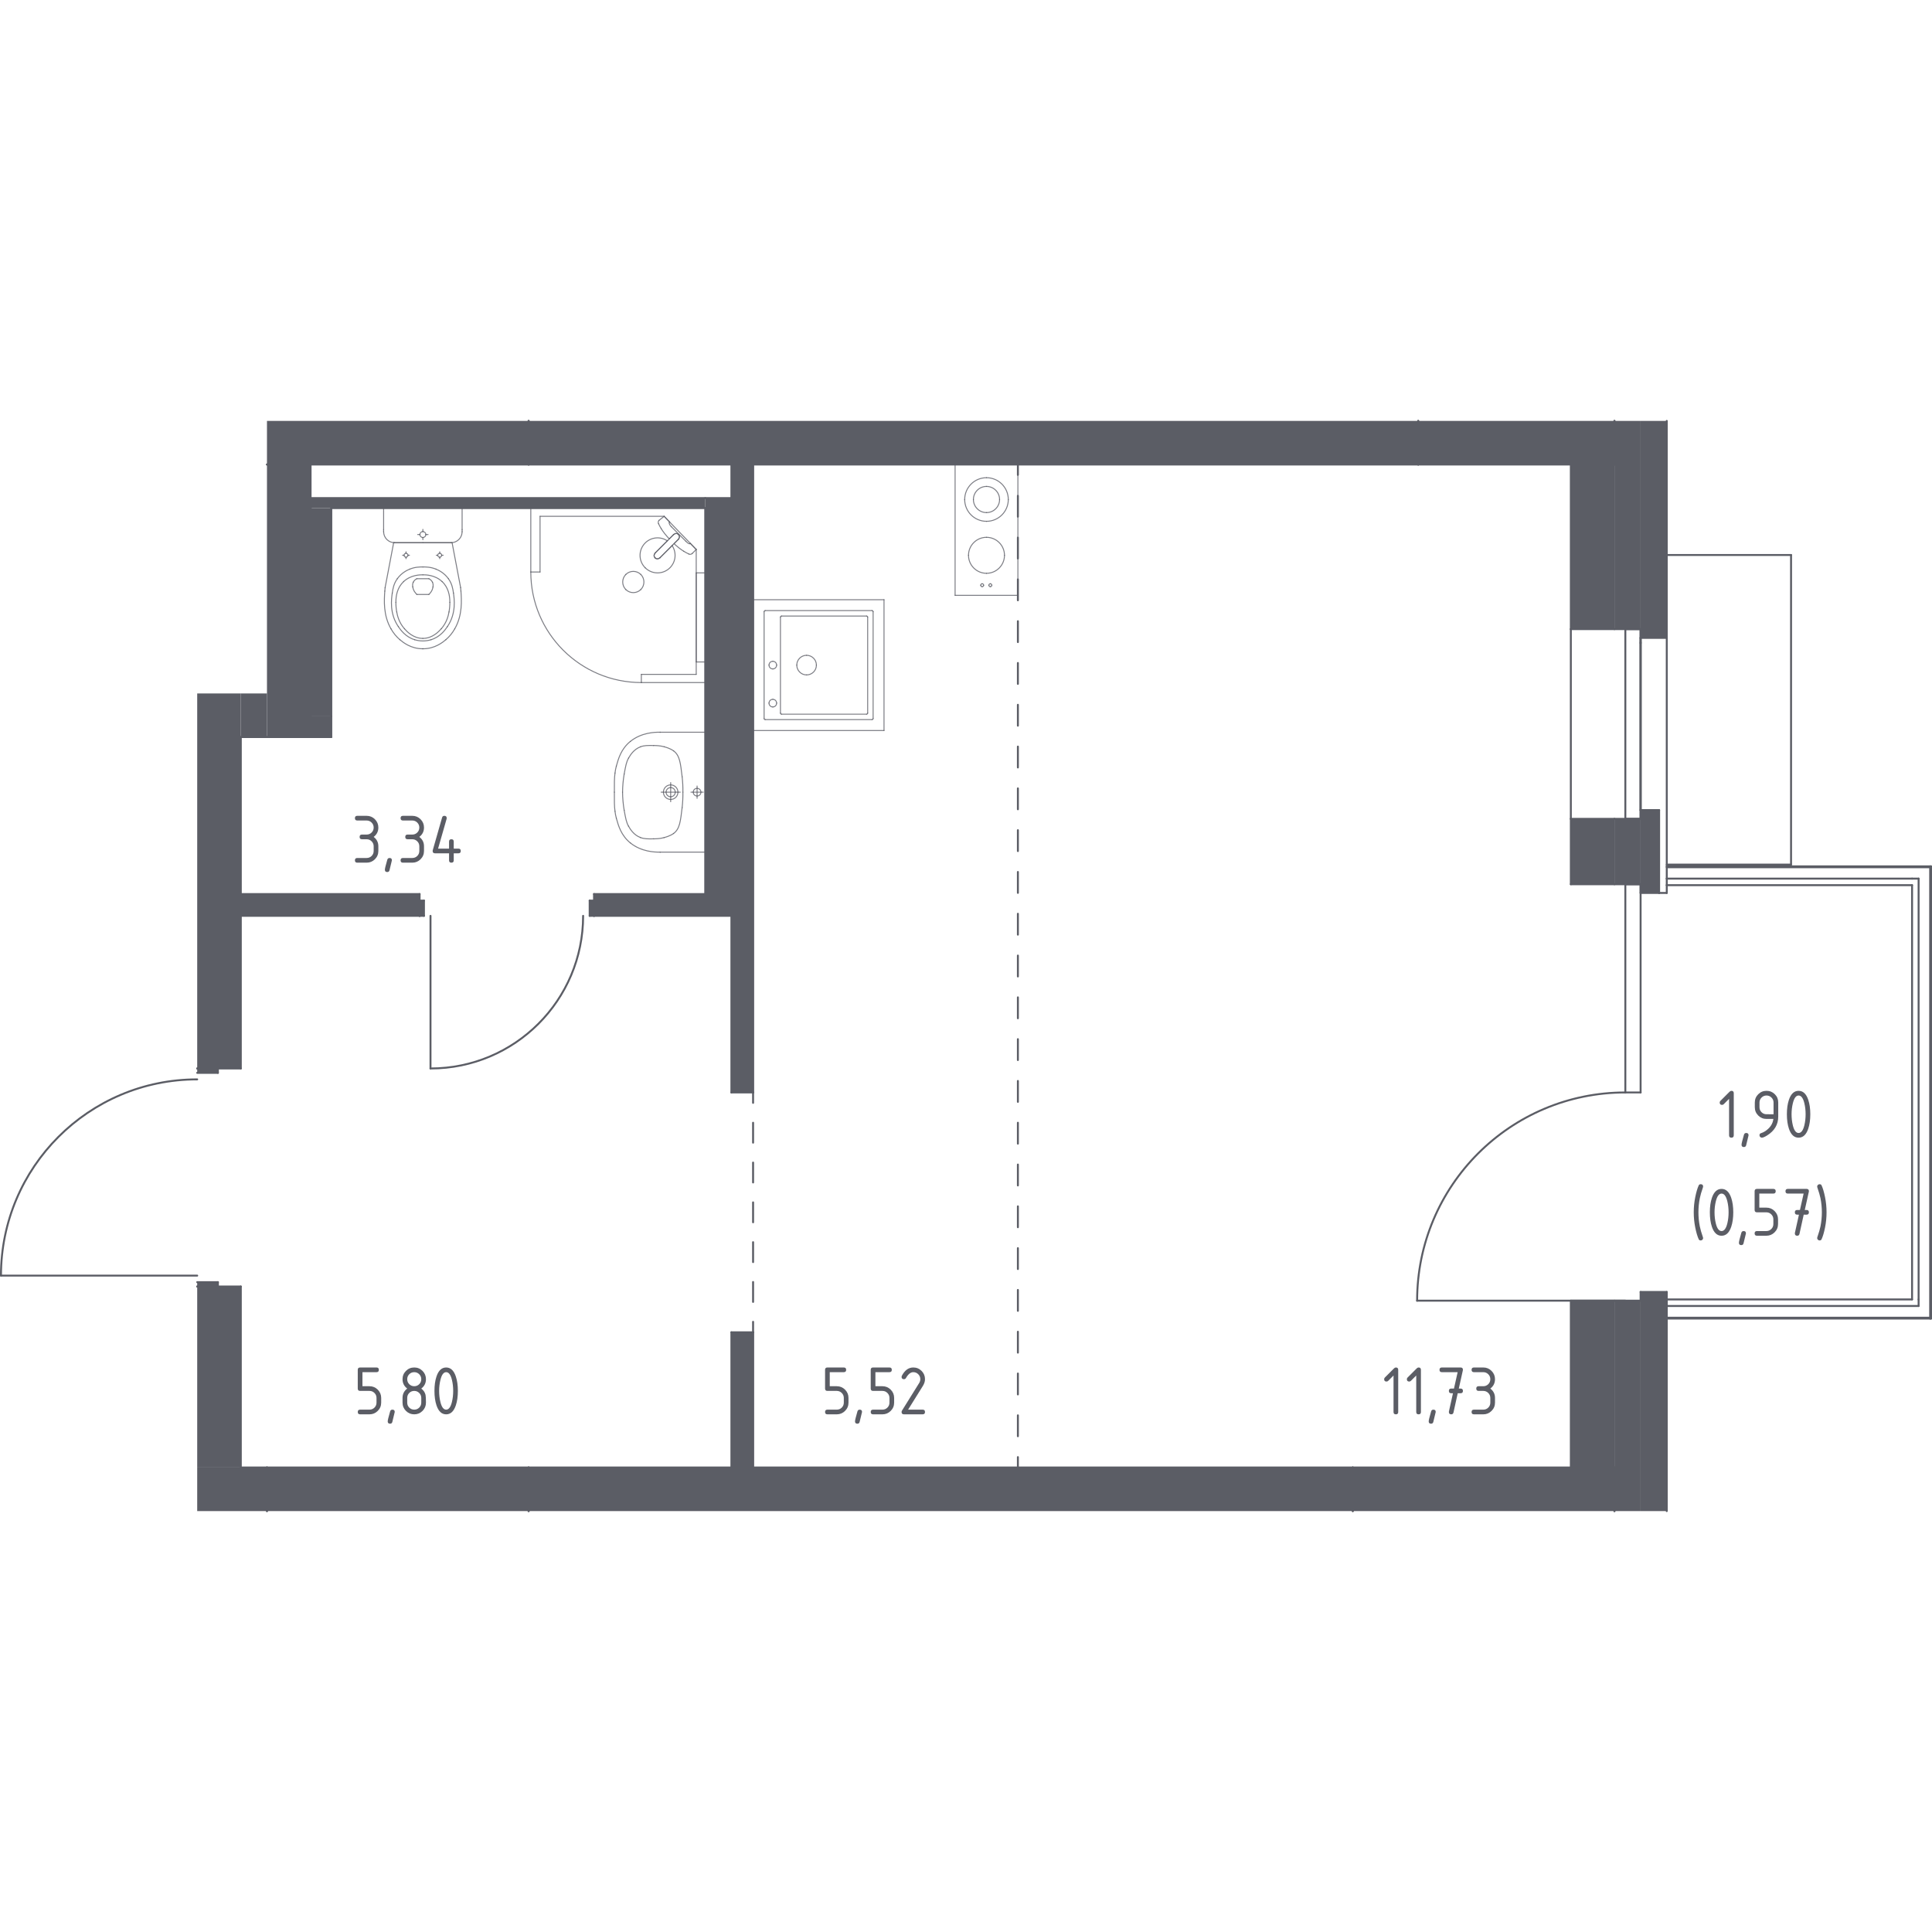 <?xml version="1.0" encoding="iso-8859-1"?>
<!-- Generator: Adobe Illustrator 25.1.0, SVG Export Plug-In . SVG Version: 6.00 Build 0)  -->
<svg version="1.1" xmlns="http://www.w3.org/2000/svg" xmlns:xlink="http://www.w3.org/1999/xlink" x="0px" y="0px"
	 viewBox="0 0 1000 1000" style="enable-background:new 0 0 1000 1000;" xml:space="preserve">
<g id="_x30_">
	
		<line style="fill:none;stroke:#5B5D65;stroke-width:1.003;stroke-linecap:round;stroke-linejoin:round;stroke-miterlimit:10;" x1="160.756" y1="370.781" x2="160.756" y2="240.432"/>
	
		<line style="fill:none;stroke:#5B5D65;stroke-width:1.003;stroke-linecap:round;stroke-linejoin:round;stroke-miterlimit:10;" x1="160.756" y1="240.432" x2="138.185" y2="240.432"/>
	
		<line style="fill:none;stroke:#5B5D65;stroke-width:1.003;stroke-linecap:round;stroke-linejoin:round;stroke-miterlimit:10;" x1="160.756" y1="381.502" x2="138.185" y2="381.502"/>
	
		<line style="fill:none;stroke:#5B5D65;stroke-width:1.003;stroke-linecap:round;stroke-linejoin:round;stroke-miterlimit:10;" x1="160.756" y1="381.502" x2="160.756" y2="370.781"/>
	
		<line style="fill:none;stroke:#5B5D65;stroke-width:1.003;stroke-linecap:round;stroke-linejoin:round;stroke-miterlimit:10;" x1="124.643" y1="759.568" x2="124.643" y2="665.898"/>
	
		<line style="fill:none;stroke:#5B5D65;stroke-width:1.003;stroke-linecap:round;stroke-linejoin:round;stroke-miterlimit:10;" x1="124.643" y1="553.042" x2="124.643" y2="381.502"/>
	
		<line style="fill:none;stroke:#5B5D65;stroke-width:1.003;stroke-linecap:round;stroke-linejoin:round;stroke-miterlimit:10;" x1="102.072" y1="665.898" x2="124.643" y2="665.898"/>
	
		<line style="fill:none;stroke:#5B5D65;stroke-width:1.003;stroke-linecap:round;stroke-linejoin:round;stroke-miterlimit:10;" x1="102.072" y1="553.042" x2="124.643" y2="553.042"/>
	
		<line style="fill:none;stroke:#5B5D65;stroke-width:1.003;stroke-linecap:round;stroke-linejoin:round;stroke-miterlimit:10;" x1="273.612" y1="240.432" x2="734.062" y2="240.432"/>
	
		<line style="fill:none;stroke:#5B5D65;stroke-width:1.003;stroke-linecap:round;stroke-linejoin:round;stroke-miterlimit:10;" x1="734.062" y1="240.432" x2="734.062" y2="217.861"/>
	
		<line style="fill:none;stroke:#5B5D65;stroke-width:1.003;stroke-linecap:round;stroke-linejoin:round;stroke-miterlimit:10;" x1="273.612" y1="240.432" x2="273.612" y2="217.861"/>
	
		<line style="fill:none;stroke:#5B5D65;stroke-width:1.003;stroke-linecap:round;stroke-linejoin:round;stroke-miterlimit:10;" x1="700.206" y1="759.568" x2="273.612" y2="759.568"/>
	
		<line style="fill:none;stroke:#5B5D65;stroke-width:1.003;stroke-linecap:round;stroke-linejoin:round;stroke-miterlimit:10;" x1="700.206" y1="782.139" x2="700.206" y2="759.568"/>
	
		<line style="fill:none;stroke:#5B5D65;stroke-width:1.003;stroke-linecap:round;stroke-linejoin:round;stroke-miterlimit:10;" x1="273.612" y1="782.139" x2="273.612" y2="759.568"/>
	
		<line style="fill:none;stroke:#5B5D65;stroke-width:1.003;stroke-linecap:round;stroke-linejoin:round;stroke-miterlimit:10;" x1="138.184" y1="759.568" x2="124.643" y2="759.568"/>
	
		<line style="fill:none;stroke:#5B5D65;stroke-width:1.003;stroke-linecap:round;stroke-linejoin:round;stroke-miterlimit:10;" x1="138.184" y1="782.139" x2="138.184" y2="759.568"/>
	
		<line style="fill:none;stroke:#5B5D65;stroke-width:1.003;stroke-linecap:round;stroke-linejoin:round;stroke-miterlimit:10;" x1="124.643" y1="381.502" x2="138.185" y2="381.502"/>
	
		<line style="fill:none;stroke:#5B5D65;stroke-width:1.003;stroke-linecap:round;stroke-linejoin:round;stroke-miterlimit:10;" x1="124.641" y1="474.043" x2="217.184" y2="474.043"/>
	
		<line style="fill:none;stroke:#5B5D65;stroke-width:1.003;stroke-linecap:round;stroke-linejoin:round;stroke-miterlimit:10;" x1="307.469" y1="474.043" x2="378.567" y2="474.043"/>
	
		<line style="fill:none;stroke:#5B5D65;stroke-width:1.003;stroke-linecap:round;stroke-linejoin:round;stroke-miterlimit:10;" x1="217.184" y1="462.758" x2="124.641" y2="462.758"/>
	
		<line style="fill:none;stroke:#5B5D65;stroke-width:1.003;stroke-linecap:round;stroke-linejoin:round;stroke-miterlimit:10;" x1="378.567" y1="462.758" x2="307.469" y2="462.758"/>
	
		<line style="fill:none;stroke:#5B5D65;stroke-width:1.003;stroke-linecap:round;stroke-linejoin:round;stroke-miterlimit:10;" x1="378.567" y1="474.043" x2="378.567" y2="462.758"/>
	
		<line style="fill:none;stroke:#5B5D65;stroke-width:1.003;stroke-linecap:round;stroke-linejoin:round;stroke-miterlimit:10;" x1="124.641" y1="474.043" x2="124.641" y2="462.758"/>
	
		<line style="fill:none;stroke:#5B5D65;stroke-width:1.003;stroke-linecap:round;stroke-linejoin:round;stroke-miterlimit:10;" x1="307.469" y1="474.043" x2="307.469" y2="462.758"/>
	
		<line style="fill:none;stroke:#5B5D65;stroke-width:1.003;stroke-linecap:round;stroke-linejoin:round;stroke-miterlimit:10;" x1="217.184" y1="474.043" x2="217.184" y2="462.758"/>
	
		<line style="fill:none;stroke:#5B5D65;stroke-width:1.003;stroke-linecap:round;stroke-linejoin:round;stroke-miterlimit:10;" x1="378.567" y1="462.758" x2="378.567" y2="257.812"/>
	
		<line style="fill:none;stroke:#5B5D65;stroke-width:1.003;stroke-linecap:round;stroke-linejoin:round;stroke-miterlimit:10;" x1="365.025" y1="263.004" x2="365.025" y2="462.758"/>
	
		<line style="fill:none;stroke:#5B5D65;stroke-width:1.003;stroke-linecap:round;stroke-linejoin:round;stroke-miterlimit:10;" x1="378.567" y1="462.758" x2="365.025" y2="462.758"/>
	
		<line style="fill:none;stroke:#5B5D65;stroke-width:1.003;stroke-linecap:round;stroke-linejoin:round;stroke-miterlimit:10;" x1="378.567" y1="257.812" x2="365.025" y2="257.812"/>
	
		<line style="fill:none;stroke:#5B5D65;stroke-width:1.003;stroke-linecap:round;stroke-linejoin:round;stroke-miterlimit:10;" x1="365.025" y1="257.812" x2="160.756" y2="257.812"/>
	
		<line style="fill:none;stroke:#5B5D65;stroke-width:1.003;stroke-linecap:round;stroke-linejoin:round;stroke-miterlimit:10;" x1="171.478" y1="263.004" x2="365.025" y2="263.004"/>
	
		<line style="fill:none;stroke:#5B5D65;stroke-width:1.003;stroke-linecap:round;stroke-linejoin:round;stroke-miterlimit:10;" x1="160.756" y1="257.812" x2="160.756" y2="263.004"/>
	
		<line style="fill:none;stroke:#5B5D65;stroke-width:1.003;stroke-linecap:round;stroke-linejoin:round;stroke-miterlimit:10;" x1="160.756" y1="263.004" x2="160.756" y2="370.781"/>
	
		<line style="fill:none;stroke:#5B5D65;stroke-width:1.003;stroke-linecap:round;stroke-linejoin:round;stroke-miterlimit:10;" x1="171.478" y1="370.781" x2="171.478" y2="263.004"/>
	
		<line style="fill:none;stroke:#5B5D65;stroke-width:1.003;stroke-linecap:round;stroke-linejoin:round;stroke-miterlimit:10;" x1="389.853" y1="565.456" x2="389.853" y2="240.432"/>
	
		<line style="fill:none;stroke:#5B5D65;stroke-width:1.003;stroke-linecap:round;stroke-linejoin:round;stroke-miterlimit:10;" x1="378.567" y1="240.432" x2="378.567" y2="565.456"/>
	
		<line style="fill:none;stroke:#5B5D65;stroke-width:1.003;stroke-linecap:round;stroke-linejoin:round;stroke-miterlimit:10;" x1="389.853" y1="240.432" x2="378.567" y2="240.432"/>
	
		<line style="fill:none;stroke:#5B5D65;stroke-width:1.003;stroke-linecap:round;stroke-linejoin:round;stroke-miterlimit:10;" x1="389.853" y1="565.456" x2="378.567" y2="565.456"/>
	
		<line style="fill:none;stroke:#5B5D65;stroke-width:1.003;stroke-linecap:round;stroke-linejoin:round;stroke-miterlimit:10;" x1="389.853" y1="759.624" x2="389.853" y2="689.597"/>
	
		<line style="fill:none;stroke:#5B5D65;stroke-width:1.003;stroke-linecap:round;stroke-linejoin:round;stroke-miterlimit:10;" x1="378.567" y1="689.597" x2="378.567" y2="759.624"/>
	
		<line style="fill:none;stroke:#5B5D65;stroke-width:1.003;stroke-linecap:round;stroke-linejoin:round;stroke-miterlimit:10;" x1="389.853" y1="689.597" x2="378.567" y2="689.597"/>
	
		<line style="fill:none;stroke:#5B5D65;stroke-width:1.003;stroke-linecap:round;stroke-linejoin:round;stroke-miterlimit:10;" x1="389.853" y1="759.624" x2="378.567" y2="759.624"/>
	
		<line style="fill:none;stroke:#5B5D65;stroke-width:1.003;stroke-linecap:round;stroke-linejoin:round;stroke-miterlimit:10;" x1="849.175" y1="325.638" x2="849.175" y2="330.153"/>
	
		<line style="fill:none;stroke:#5B5D65;stroke-width:1.003;stroke-linecap:round;stroke-linejoin:round;stroke-miterlimit:10;" x1="849.175" y1="668.719" x2="849.175" y2="673.233"/>
	
		<line style="fill:none;stroke:#5B5D65;stroke-width:1.003;stroke-linecap:round;stroke-linejoin:round;stroke-miterlimit:10;" x1="862.717" y1="668.719" x2="862.717" y2="782.139"/>
	
		<line style="fill:none;stroke:#5B5D65;stroke-width:1.003;stroke-linecap:round;stroke-linejoin:round;stroke-miterlimit:10;" x1="862.717" y1="330.153" x2="862.717" y2="217.861"/>
	
		<line style="fill:none;stroke:#5B5D65;stroke-width:1.003;stroke-linecap:round;stroke-linejoin:round;stroke-miterlimit:10;" x1="849.175" y1="668.719" x2="862.717" y2="668.719"/>
	
		<line style="fill:none;stroke:#5B5D65;stroke-width:1.003;stroke-linecap:round;stroke-linejoin:round;stroke-miterlimit:10;" x1="849.175" y1="330.153" x2="862.717" y2="330.153"/>
	
		<line style="fill:none;stroke:#5B5D65;stroke-width:1.003;stroke-linecap:round;stroke-linejoin:round;stroke-miterlimit:10;" x1="849.175" y1="330.153" x2="849.175" y2="419.308"/>
	
		<line style="fill:none;stroke:#5B5D65;stroke-width:1.003;stroke-linecap:round;stroke-linejoin:round;stroke-miterlimit:10;" x1="835.632" y1="759.568" x2="835.632" y2="782.139"/>
	
		<line style="fill:none;stroke:#5B5D65;stroke-width:1.003;stroke-linecap:round;stroke-linejoin:round;stroke-miterlimit:10;" x1="835.632" y1="240.432" x2="835.632" y2="217.861"/>
	
		<line style="fill:none;stroke:#5B5D65;stroke-width:1.003;stroke-linecap:round;stroke-linejoin:round;stroke-miterlimit:10;" x1="849.175" y1="325.638" x2="835.632" y2="325.638"/>
	
		<line style="fill:none;stroke:#5B5D65;stroke-width:1.003;stroke-linecap:round;stroke-linejoin:round;stroke-miterlimit:10;" x1="849.175" y1="423.823" x2="835.632" y2="423.823"/>
	
		<line style="fill:none;stroke:#5B5D65;stroke-width:1.003;stroke-linecap:round;stroke-linejoin:round;stroke-miterlimit:10;" x1="849.175" y1="673.233" x2="835.632" y2="673.233"/>
	
		<line style="fill:none;stroke:#5B5D65;stroke-width:1.003;stroke-linecap:round;stroke-linejoin:round;stroke-miterlimit:10;" x1="849.175" y1="457.679" x2="835.632" y2="457.679"/>
	
		<line style="fill:none;stroke:#5B5D65;stroke-width:1.003;stroke-linecap:round;stroke-linejoin:round;stroke-miterlimit:10;" x1="813.061" y1="457.679" x2="813.061" y2="423.823"/>
	
		<line style="fill:none;stroke:#5B5D65;stroke-width:1.003;stroke-linecap:round;stroke-linejoin:round;stroke-miterlimit:10;" x1="813.061" y1="423.823" x2="813.061" y2="325.638"/>
	
		<line style="fill:none;stroke:#5B5D65;stroke-width:1.003;stroke-linecap:round;stroke-linejoin:round;stroke-miterlimit:10;" x1="813.061" y1="240.432" x2="813.061" y2="325.638"/>
	
		<line style="fill:none;stroke:#5B5D65;stroke-width:1.003;stroke-linecap:round;stroke-linejoin:round;stroke-miterlimit:10;" x1="813.061" y1="673.233" x2="813.061" y2="759.568"/>
	
		<line style="fill:none;stroke:#5B5D65;stroke-width:1.003;stroke-linecap:round;stroke-linejoin:round;stroke-miterlimit:10;" x1="813.061" y1="759.568" x2="835.632" y2="759.568"/>
	
		<line style="fill:none;stroke:#5B5D65;stroke-width:1.003;stroke-linecap:round;stroke-linejoin:round;stroke-miterlimit:10;" x1="813.061" y1="240.432" x2="835.632" y2="240.432"/>
	
		<line style="fill:none;stroke:#5B5D65;stroke-width:1.003;stroke-linecap:round;stroke-linejoin:round;stroke-miterlimit:10;" x1="813.061" y1="325.638" x2="835.632" y2="325.638"/>
	
		<line style="fill:none;stroke:#5B5D65;stroke-width:1.003;stroke-linecap:round;stroke-linejoin:round;stroke-miterlimit:10;" x1="813.061" y1="423.823" x2="835.632" y2="423.823"/>
	
		<line style="fill:none;stroke:#5B5D65;stroke-width:1.003;stroke-linecap:round;stroke-linejoin:round;stroke-miterlimit:10;" x1="813.061" y1="673.233" x2="835.632" y2="673.233"/>
	
		<line style="fill:none;stroke:#5B5D65;stroke-width:1.003;stroke-linecap:round;stroke-linejoin:round;stroke-miterlimit:10;" x1="813.061" y1="457.679" x2="835.632" y2="457.679"/>
	
		<line style="fill:none;stroke:#5B5D65;stroke-width:1.003;stroke-linecap:round;stroke-linejoin:round;stroke-miterlimit:10;" x1="999.047" y1="682.036" x2="999.047" y2="448.876"/>
	
		<line style="fill:none;stroke:#5B5D65;stroke-width:1.003;stroke-linecap:round;stroke-linejoin:round;stroke-miterlimit:10;" x1="999.498" y1="448.425" x2="999.498" y2="682.487"/>
	
		<line style="fill:none;stroke:#5B5D65;stroke-width:1.003;stroke-linecap:round;stroke-linejoin:round;stroke-miterlimit:10;" x1="999.047" y1="682.487" x2="999.498" y2="682.487"/>
	
		<line style="fill:none;stroke:#5B5D65;stroke-width:1.003;stroke-linecap:round;stroke-linejoin:round;stroke-miterlimit:10;" x1="999.498" y1="448.425" x2="999.047" y2="448.425"/>
	
		<line style="fill:none;stroke:#5B5D65;stroke-width:1.003;stroke-linecap:round;stroke-linejoin:round;stroke-miterlimit:10;" x1="999.047" y1="448.876" x2="862.717" y2="448.876"/>
	
		<line style="fill:none;stroke:#5B5D65;stroke-width:1.003;stroke-linecap:round;stroke-linejoin:round;stroke-miterlimit:10;" x1="862.717" y1="448.425" x2="999.047" y2="448.425"/>
	
		<line style="fill:none;stroke:#5B5D65;stroke-width:1.003;stroke-linecap:round;stroke-linejoin:round;stroke-miterlimit:10;" x1="999.047" y1="682.487" x2="862.717" y2="682.487"/>
	
		<line style="fill:none;stroke:#5B5D65;stroke-width:1.003;stroke-linecap:round;stroke-linejoin:round;stroke-miterlimit:10;" x1="862.717" y1="682.036" x2="999.047" y2="682.036"/>
	
		<line style="fill:none;stroke:#5B5D65;stroke-width:1.003;stroke-linecap:round;stroke-linejoin:round;stroke-miterlimit:10;" x1="849.174" y1="462.193" x2="849.174" y2="457.679"/>
	
		<line style="fill:none;stroke:#5B5D65;stroke-width:1.003;stroke-linecap:round;stroke-linejoin:round;stroke-miterlimit:10;" x1="849.174" y1="423.823" x2="849.174" y2="419.308"/>
	
		<line style="fill:none;stroke:#5B5D65;stroke-width:1.003;stroke-linecap:round;stroke-linejoin:round;stroke-miterlimit:10;" x1="858.766" y1="419.308" x2="858.766" y2="462.193"/>
	
		<line style="fill:none;stroke:#5B5D65;stroke-width:1.003;stroke-linecap:round;stroke-linejoin:round;stroke-miterlimit:10;" x1="849.174" y1="462.193" x2="858.766" y2="462.193"/>
	
		<line style="fill:none;stroke:#5B5D65;stroke-width:1.003;stroke-linecap:round;stroke-linejoin:round;stroke-miterlimit:10;" x1="849.174" y1="419.308" x2="858.766" y2="419.308"/>
	
		<line style="fill:none;stroke:#5B5D65;stroke-width:1.003;stroke-linecap:round;stroke-linejoin:round;stroke-miterlimit:10;" x1="849.175" y1="419.308" x2="849.175" y2="330.153"/>
	
		<line style="fill:none;stroke:#5B5D65;stroke-width:1.003;stroke-linecap:round;stroke-linejoin:round;stroke-miterlimit:10;" x1="862.717" y1="330.153" x2="862.717" y2="454.769"/>
	
		<line style="fill:none;stroke:#5B5D65;stroke-width:1.003;stroke-linecap:round;stroke-linejoin:round;stroke-miterlimit:10;" x1="862.717" y1="458.154" x2="862.717" y2="462.193"/>
	
		<line style="fill:none;stroke:#5B5D65;stroke-width:1.003;stroke-linecap:round;stroke-linejoin:round;stroke-miterlimit:10;" x1="858.766" y1="462.193" x2="862.717" y2="462.193"/>
	
		<line style="fill:none;stroke:#5B5D65;stroke-width:1.003;stroke-linecap:round;stroke-linejoin:round;stroke-miterlimit:10;" x1="993.067" y1="675.965" x2="862.718" y2="675.965"/>
	
		<line style="fill:none;stroke:#5B5D65;stroke-width:1.003;stroke-linecap:round;stroke-linejoin:round;stroke-miterlimit:10;" x1="862.718" y1="672.58" x2="989.681" y2="672.58"/>
	
		<line style="fill:none;stroke:#5B5D65;stroke-width:1.003;stroke-linecap:round;stroke-linejoin:round;stroke-miterlimit:10;" x1="862.718" y1="675.965" x2="862.718" y2="672.58"/>
	
		<line style="fill:none;stroke:#5B5D65;stroke-width:1.003;stroke-linecap:round;stroke-linejoin:round;stroke-miterlimit:10;" x1="993.067" y1="675.965" x2="993.067" y2="672.58"/>
	
		<line style="fill:none;stroke:#5B5D65;stroke-width:1.003;stroke-linecap:round;stroke-linejoin:round;stroke-miterlimit:10;" x1="993.067" y1="454.769" x2="993.067" y2="672.58"/>
	
		<line style="fill:none;stroke:#5B5D65;stroke-width:1.003;stroke-linecap:round;stroke-linejoin:round;stroke-miterlimit:10;" x1="989.681" y1="672.58" x2="989.681" y2="458.154"/>
	
		<line style="fill:none;stroke:#5B5D65;stroke-width:1.003;stroke-linecap:round;stroke-linejoin:round;stroke-miterlimit:10;" x1="993.067" y1="454.769" x2="989.681" y2="454.769"/>
	
		<line style="fill:none;stroke:#5B5D65;stroke-width:1.003;stroke-linecap:round;stroke-linejoin:round;stroke-miterlimit:10;" x1="862.719" y1="454.769" x2="989.681" y2="454.769"/>
	
		<line style="fill:none;stroke:#5B5D65;stroke-width:1.003;stroke-linecap:round;stroke-linejoin:round;stroke-miterlimit:10;" x1="989.681" y1="458.154" x2="862.719" y2="458.154"/>
	
		<line style="fill:none;stroke:#5B5D65;stroke-width:1.003;stroke-linecap:round;stroke-linejoin:round;stroke-miterlimit:10;" x1="862.719" y1="454.769" x2="862.719" y2="458.154"/>
	
		<line style="fill:none;stroke:#5B5D65;stroke-width:1.003;stroke-linecap:round;stroke-linejoin:round;stroke-miterlimit:10;" x1="160.756" y1="381.502" x2="171.478" y2="381.502"/>
	
		<line style="fill:none;stroke:#5B5D65;stroke-width:1.003;stroke-linecap:round;stroke-linejoin:round;stroke-miterlimit:10;" x1="171.478" y1="370.781" x2="171.478" y2="381.502"/>
	
		<line style="fill:none;stroke:#5B5D65;stroke-width:1.003;stroke-linecap:round;stroke-linejoin:round;stroke-miterlimit:10;" x1="160.756" y1="370.781" x2="160.756" y2="381.502"/>
	<path style="fill:none;stroke:#5B5D65;stroke-width:1.003;stroke-linecap:round;stroke-linejoin:round;stroke-miterlimit:10;" d="
		M102.072,558.685c-56.096,0-101.57,45.474-101.57,101.57"/>
	
		<line style="fill:none;stroke:#5B5D65;stroke-width:1.003;stroke-linecap:round;stroke-linejoin:round;stroke-miterlimit:10;" x1="0.502" y1="660.255" x2="102.072" y2="660.255"/>
	
		<line style="fill:none;stroke:#5B5D65;stroke-width:1.003;stroke-linecap:round;stroke-linejoin:round;stroke-miterlimit:10;" x1="102.072" y1="553.042" x2="112.793" y2="553.042"/>
	
		<line style="fill:none;stroke:#5B5D65;stroke-width:1.003;stroke-linecap:round;stroke-linejoin:round;stroke-miterlimit:10;" x1="112.793" y1="555.299" x2="102.072" y2="555.299"/>
	
		<line style="fill:none;stroke:#5B5D65;stroke-width:1.003;stroke-linecap:round;stroke-linejoin:round;stroke-miterlimit:10;" x1="112.793" y1="553.042" x2="112.793" y2="555.299"/>
	
		<line style="fill:none;stroke:#5B5D65;stroke-width:1.003;stroke-linecap:round;stroke-linejoin:round;stroke-miterlimit:10;" x1="102.072" y1="663.64" x2="112.793" y2="663.64"/>
	
		<line style="fill:none;stroke:#5B5D65;stroke-width:1.003;stroke-linecap:round;stroke-linejoin:round;stroke-miterlimit:10;" x1="112.793" y1="665.898" x2="102.072" y2="665.898"/>
	
		<line style="fill:none;stroke:#5B5D65;stroke-width:1.003;stroke-linecap:round;stroke-linejoin:round;stroke-miterlimit:10;" x1="112.793" y1="663.64" x2="112.793" y2="665.898"/>
	
		<line style="opacity:0.8;fill:none;stroke:#5B5D65;stroke-width:0.502;stroke-linecap:round;stroke-linejoin:round;stroke-miterlimit:10;" x1="494.356" y1="240.432" x2="494.356" y2="308.146"/>
	
		<line style="opacity:0.8;fill:none;stroke:#5B5D65;stroke-width:0.502;stroke-linecap:round;stroke-linejoin:round;stroke-miterlimit:10;" x1="526.859" y1="308.146" x2="526.859" y2="240.432"/>
	
		<line style="opacity:0.8;fill:none;stroke:#5B5D65;stroke-width:0.502;stroke-linecap:round;stroke-linejoin:round;stroke-miterlimit:10;" x1="494.356" y1="308.146" x2="526.859" y2="308.146"/>
	
		<path style="opacity:0.8;fill:none;stroke:#5B5D65;stroke-width:0.502;stroke-linecap:round;stroke-linejoin:round;stroke-miterlimit:10;" d="
		M510.608,251.774c-3.74,0-6.772,3.032-6.772,6.772c0,0,0,0,0,0.001"/>
	
		<path style="opacity:0.8;fill:none;stroke:#5B5D65;stroke-width:0.502;stroke-linecap:round;stroke-linejoin:round;stroke-miterlimit:10;" d="
		M503.835,258.546c0,3.739,3.031,6.77,6.77,6.77c0.001,0,0.001,0,0.002,0"/>
	
		<path style="opacity:0.8;fill:none;stroke:#5B5D65;stroke-width:0.502;stroke-linecap:round;stroke-linejoin:round;stroke-miterlimit:10;" d="
		M510.608,265.316c3.739,0,6.77-3.03,6.77-6.769c0,0,0-0.001,0-0.001"/>
	
		<path style="opacity:0.8;fill:none;stroke:#5B5D65;stroke-width:0.502;stroke-linecap:round;stroke-linejoin:round;stroke-miterlimit:10;" d="
		M517.378,258.546c0-3.74-3.031-6.771-6.77-6.772"/>
	
		<path style="opacity:0.8;fill:none;stroke:#5B5D65;stroke-width:0.502;stroke-linecap:round;stroke-linejoin:round;stroke-miterlimit:10;" d="
		M510.606,296.738c5.142-0.001,9.31-4.17,9.31-9.312"/>
	
		<path style="opacity:0.8;fill:none;stroke:#5B5D65;stroke-width:0.502;stroke-linecap:round;stroke-linejoin:round;stroke-miterlimit:10;" d="
		M519.916,287.426c0-5.142-4.168-9.311-9.31-9.312"/>
	
		<path style="opacity:0.8;fill:none;stroke:#5B5D65;stroke-width:0.502;stroke-linecap:round;stroke-linejoin:round;stroke-miterlimit:10;" d="
		M510.606,278.114c-5.142,0.001-9.31,4.17-9.31,9.312"/>
	
		<path style="opacity:0.8;fill:none;stroke:#5B5D65;stroke-width:0.502;stroke-linecap:round;stroke-linejoin:round;stroke-miterlimit:10;" d="
		M501.296,287.426c0,5.142,4.168,9.311,9.31,9.312"/>
	
		<path style="opacity:0.8;fill:none;stroke:#5B5D65;stroke-width:0.502;stroke-linecap:round;stroke-linejoin:round;stroke-miterlimit:10;" d="
		M510.606,247.261c-6.232,0-11.285,5.052-11.285,11.284c0,0,0,0,0,0"/>
	
		<path style="opacity:0.8;fill:none;stroke:#5B5D65;stroke-width:0.502;stroke-linecap:round;stroke-linejoin:round;stroke-miterlimit:10;" d="
		M499.321,258.546c0,6.232,5.052,11.285,11.284,11.285c0,0,0,0,0.001,0"/>
	
		<path style="opacity:0.8;fill:none;stroke:#5B5D65;stroke-width:0.502;stroke-linecap:round;stroke-linejoin:round;stroke-miterlimit:10;" d="
		M510.606,269.831c6.233,0,11.286-5.052,11.287-11.285"/>
	
		<path style="opacity:0.8;fill:none;stroke:#5B5D65;stroke-width:0.502;stroke-linecap:round;stroke-linejoin:round;stroke-miterlimit:10;" d="
		M521.893,258.546c-0.001-6.233-5.054-11.285-11.287-11.285"/>
	
		<path style="opacity:0.8;fill:none;stroke:#5B5D65;stroke-width:0.502;stroke-linecap:round;stroke-linejoin:round;stroke-miterlimit:10;" d="
		M508.371,302.148c-0.421,0-0.762,0.341-0.762,0.762"/>
	
		<path style="opacity:0.8;fill:none;stroke:#5B5D65;stroke-width:0.502;stroke-linecap:round;stroke-linejoin:round;stroke-miterlimit:10;" d="
		M507.609,302.911c0,0.421,0.341,0.762,0.762,0.762"/>
	
		<path style="opacity:0.8;fill:none;stroke:#5B5D65;stroke-width:0.502;stroke-linecap:round;stroke-linejoin:round;stroke-miterlimit:10;" d="
		M508.371,303.673c0.42,0.001,0.762-0.34,0.762-0.76c0-0.001,0-0.002,0-0.002"/>
	
		<path style="opacity:0.8;fill:none;stroke:#5B5D65;stroke-width:0.502;stroke-linecap:round;stroke-linejoin:round;stroke-miterlimit:10;" d="
		M509.134,302.911c0.001-0.42-0.34-0.762-0.76-0.762c-0.001,0-0.002,0-0.002,0"/>
	
		<path style="opacity:0.8;fill:none;stroke:#5B5D65;stroke-width:0.502;stroke-linecap:round;stroke-linejoin:round;stroke-miterlimit:10;" d="
		M512.6,302.148c-0.421,0-0.762,0.341-0.762,0.762"/>
	
		<path style="opacity:0.8;fill:none;stroke:#5B5D65;stroke-width:0.502;stroke-linecap:round;stroke-linejoin:round;stroke-miterlimit:10;" d="
		M511.837,302.911c0,0.421,0.341,0.762,0.762,0.762"/>
	
		<path style="opacity:0.8;fill:none;stroke:#5B5D65;stroke-width:0.502;stroke-linecap:round;stroke-linejoin:round;stroke-miterlimit:10;" d="
		M512.6,303.673c0.42,0.001,0.762-0.34,0.762-0.76c0-0.001,0-0.002,0-0.002"/>
	
		<path style="opacity:0.8;fill:none;stroke:#5B5D65;stroke-width:0.502;stroke-linecap:round;stroke-linejoin:round;stroke-miterlimit:10;" d="
		M513.362,302.911c0.001-0.42-0.34-0.762-0.76-0.762c-0.001,0-0.002,0-0.002,0"/>
	
		<line style="opacity:0.8;fill:none;stroke:#5B5D65;stroke-width:0.502;stroke-linecap:round;stroke-linejoin:round;stroke-miterlimit:10;" x1="448.534" y1="318.867" x2="404.52" y2="318.867"/>
	
		<line style="opacity:0.8;fill:none;stroke:#5B5D65;stroke-width:0.502;stroke-linecap:round;stroke-linejoin:round;stroke-miterlimit:10;" x1="449.102" y1="369.087" x2="449.102" y2="319.431"/>
	
		<line style="opacity:0.8;fill:none;stroke:#5B5D65;stroke-width:0.502;stroke-linecap:round;stroke-linejoin:round;stroke-miterlimit:10;" x1="404.52" y1="369.652" x2="448.534" y2="369.652"/>
	
		<line style="opacity:0.8;fill:none;stroke:#5B5D65;stroke-width:0.502;stroke-linecap:round;stroke-linejoin:round;stroke-miterlimit:10;" x1="403.955" y1="319.432" x2="403.955" y2="369.087"/>
	
		<line style="opacity:0.8;fill:none;stroke:#5B5D65;stroke-width:0.502;stroke-linecap:round;stroke-linejoin:round;stroke-miterlimit:10;" x1="451.361" y1="316.045" x2="396.061" y2="316.045"/>
	
		<line style="opacity:0.8;fill:none;stroke:#5B5D65;stroke-width:0.502;stroke-linecap:round;stroke-linejoin:round;stroke-miterlimit:10;" x1="451.923" y1="371.939" x2="451.923" y2="316.579"/>
	
		<line style="opacity:0.8;fill:none;stroke:#5B5D65;stroke-width:0.502;stroke-linecap:round;stroke-linejoin:round;stroke-miterlimit:10;" x1="396.062" y1="372.473" x2="451.361" y2="372.473"/>
	
		<line style="opacity:0.8;fill:none;stroke:#5B5D65;stroke-width:0.502;stroke-linecap:round;stroke-linejoin:round;stroke-miterlimit:10;" x1="395.498" y1="316.609" x2="395.498" y2="371.909"/>
	
		<line style="opacity:0.8;fill:none;stroke:#5B5D65;stroke-width:0.502;stroke-linecap:round;stroke-linejoin:round;stroke-miterlimit:10;" x1="389.853" y1="378.116" x2="457.566" y2="378.116"/>
	
		<line style="opacity:0.8;fill:none;stroke:#5B5D65;stroke-width:0.502;stroke-linecap:round;stroke-linejoin:round;stroke-miterlimit:10;" x1="457.566" y1="310.403" x2="389.853" y2="310.403"/>
	
		<line style="opacity:0.8;fill:none;stroke:#5B5D65;stroke-width:0.502;stroke-linecap:round;stroke-linejoin:round;stroke-miterlimit:10;" x1="457.566" y1="378.116" x2="457.566" y2="310.403"/>
	
		<path style="opacity:0.8;fill:none;stroke:#5B5D65;stroke-width:0.502;stroke-linecap:round;stroke-linejoin:round;stroke-miterlimit:10;" d="
		M398.037,363.943c0,1.09,0.884,1.975,1.974,1.975c0,0,0,0,0.001,0"/>
	
		<path style="opacity:0.8;fill:none;stroke:#5B5D65;stroke-width:0.502;stroke-linecap:round;stroke-linejoin:round;stroke-miterlimit:10;" d="
		M400.011,365.918c1.09,0,1.975-0.884,1.975-1.974c0,0,0,0,0-0.001"/>
	
		<path style="opacity:0.8;fill:none;stroke:#5B5D65;stroke-width:0.502;stroke-linecap:round;stroke-linejoin:round;stroke-miterlimit:10;" d="
		M401.986,363.943c0-1.09-0.884-1.975-1.974-1.975c0,0,0,0-0.001,0"/>
	
		<path style="opacity:0.8;fill:none;stroke:#5B5D65;stroke-width:0.502;stroke-linecap:round;stroke-linejoin:round;stroke-miterlimit:10;" d="
		M400.011,361.969c-1.09,0-1.975,0.884-1.975,1.974c0,0,0,0,0,0.001"/>
	
		<path style="opacity:0.8;fill:none;stroke:#5B5D65;stroke-width:0.502;stroke-linecap:round;stroke-linejoin:round;stroke-miterlimit:10;" d="
		M398.037,344.26c0,1.09,0.884,1.974,1.974,1.975c0,0,0,0,0.001,0"/>
	
		<path style="opacity:0.8;fill:none;stroke:#5B5D65;stroke-width:0.502;stroke-linecap:round;stroke-linejoin:round;stroke-miterlimit:10;" d="
		M400.011,346.235c1.09,0,1.975-0.884,1.975-1.974c0,0,0,0,0-0.001"/>
	
		<path style="opacity:0.8;fill:none;stroke:#5B5D65;stroke-width:0.502;stroke-linecap:round;stroke-linejoin:round;stroke-miterlimit:10;" d="
		M401.986,344.26c0-1.09-0.884-1.975-1.974-1.975c0,0,0,0-0.001,0"/>
	
		<path style="opacity:0.8;fill:none;stroke:#5B5D65;stroke-width:0.502;stroke-linecap:round;stroke-linejoin:round;stroke-miterlimit:10;" d="
		M400.011,342.285c-1.09,0-1.975,0.884-1.975,1.974c0,0,0,0,0,0.001"/>
	
		<path style="opacity:0.8;fill:none;stroke:#5B5D65;stroke-width:0.502;stroke-linecap:round;stroke-linejoin:round;stroke-miterlimit:10;" d="
		M412.411,344.26c0.001,2.805,2.275,5.078,5.08,5.078"/>
	
		<path style="opacity:0.8;fill:none;stroke:#5B5D65;stroke-width:0.502;stroke-linecap:round;stroke-linejoin:round;stroke-miterlimit:10;" d="
		M417.492,349.338c2.805,0,5.079-2.273,5.08-5.078"/>
	
		<path style="opacity:0.8;fill:none;stroke:#5B5D65;stroke-width:0.502;stroke-linecap:round;stroke-linejoin:round;stroke-miterlimit:10;" d="
		M422.572,344.26c-0.001-2.805-2.275-5.078-5.08-5.078"/>
	
		<path style="opacity:0.8;fill:none;stroke:#5B5D65;stroke-width:0.502;stroke-linecap:round;stroke-linejoin:round;stroke-miterlimit:10;" d="
		M417.492,339.182c-2.805,0-5.079,2.273-5.08,5.078"/>
	
		<path style="opacity:0.8;fill:none;stroke:#5B5D65;stroke-width:0.502;stroke-linecap:round;stroke-linejoin:round;stroke-miterlimit:10;" d="
		M449.102,319.431c-0.002-0.312-0.256-0.564-0.568-0.564"/>
	
		<path style="opacity:0.8;fill:none;stroke:#5B5D65;stroke-width:0.502;stroke-linecap:round;stroke-linejoin:round;stroke-miterlimit:10;" d="
		M448.534,369.652c0.312,0,0.566-0.252,0.568-0.565"/>
	
		<path style="opacity:0.8;fill:none;stroke:#5B5D65;stroke-width:0.502;stroke-linecap:round;stroke-linejoin:round;stroke-miterlimit:10;" d="
		M403.955,369.087c0,0.312,0.253,0.565,0.565,0.565"/>
	
		<path style="opacity:0.8;fill:none;stroke:#5B5D65;stroke-width:0.502;stroke-linecap:round;stroke-linejoin:round;stroke-miterlimit:10;" d="
		M404.52,318.867c-0.312,0-0.565,0.253-0.565,0.565"/>
	
		<path style="opacity:0.8;fill:none;stroke:#5B5D65;stroke-width:0.502;stroke-linecap:round;stroke-linejoin:round;stroke-miterlimit:10;" d="
		M451.923,316.579c-0.017-0.299-0.263-0.532-0.562-0.534"/>
	
		<path style="opacity:0.8;fill:none;stroke:#5B5D65;stroke-width:0.502;stroke-linecap:round;stroke-linejoin:round;stroke-miterlimit:10;" d="
		M451.361,372.472c0.299-0.001,0.545-0.235,0.562-0.533"/>
	
		<path style="opacity:0.8;fill:none;stroke:#5B5D65;stroke-width:0.502;stroke-linecap:round;stroke-linejoin:round;stroke-miterlimit:10;" d="
		M395.498,371.909c0,0.312,0.253,0.564,0.564,0.564"/>
	
		<path style="opacity:0.8;fill:none;stroke:#5B5D65;stroke-width:0.502;stroke-linecap:round;stroke-linejoin:round;stroke-miterlimit:10;" d="
		M396.061,316.045c-0.311,0.001-0.562,0.253-0.563,0.563"/>
	
		<line style="opacity:0.8;fill:none;stroke:#5B5D65;stroke-width:0.502;stroke-linecap:round;stroke-linejoin:round;stroke-miterlimit:10;" x1="360.366" y1="296.524" x2="360.366" y2="342.634"/>
	
		<line style="opacity:0.8;fill:none;stroke:#5B5D65;stroke-width:0.502;stroke-linecap:round;stroke-linejoin:round;stroke-miterlimit:10;" x1="365.025" y1="296.524" x2="360.366" y2="296.524"/>
	
		<line style="opacity:0.8;fill:none;stroke:#5B5D65;stroke-width:0.502;stroke-linecap:round;stroke-linejoin:round;stroke-miterlimit:10;" x1="360.366" y1="342.634" x2="365.025" y2="342.634"/>
	
		<line style="opacity:0.8;fill:none;stroke:#5B5D65;stroke-width:0.502;stroke-linecap:round;stroke-linejoin:round;stroke-miterlimit:10;" x1="360.364" y1="284.408" x2="357.316" y2="281.258"/>
	
		<line style="opacity:0.8;fill:none;stroke:#5B5D65;stroke-width:0.502;stroke-linecap:round;stroke-linejoin:round;stroke-miterlimit:10;" x1="341.617" y1="288.665" x2="347.881" y2="282.403"/>
	
		<line style="opacity:0.8;fill:none;stroke:#5B5D65;stroke-width:0.502;stroke-linecap:round;stroke-linejoin:round;stroke-miterlimit:10;" x1="347.989" y1="282.295" x2="341.617" y2="288.665"/>
	
		<line style="opacity:0.8;fill:none;stroke:#5B5D65;stroke-width:0.502;stroke-linecap:round;stroke-linejoin:round;stroke-miterlimit:10;" x1="348.266" y1="282.018" x2="347.989" y2="282.295"/>
	
		<line style="opacity:0.8;fill:none;stroke:#5B5D65;stroke-width:0.502;stroke-linecap:round;stroke-linejoin:round;stroke-miterlimit:10;" x1="351.09" y1="279.191" x2="348.266" y2="282.018"/>
	
		<line style="opacity:0.8;fill:none;stroke:#5B5D65;stroke-width:0.502;stroke-linecap:round;stroke-linejoin:round;stroke-miterlimit:10;" x1="348.882" y1="281.402" x2="351.09" y2="279.191"/>
	
		<line style="opacity:0.8;fill:none;stroke:#5B5D65;stroke-width:0.502;stroke-linecap:round;stroke-linejoin:round;stroke-miterlimit:10;" x1="348.62" y1="276.717" x2="346.405" y2="278.929"/>
	
		<line style="opacity:0.8;fill:none;stroke:#5B5D65;stroke-width:0.502;stroke-linecap:round;stroke-linejoin:round;stroke-miterlimit:10;" x1="345.789" y1="279.546" x2="348.62" y2="276.717"/>
	
		<line style="opacity:0.8;fill:none;stroke:#5B5D65;stroke-width:0.502;stroke-linecap:round;stroke-linejoin:round;stroke-miterlimit:10;" x1="345.517" y1="279.82" x2="345.789" y2="279.546"/>
	
		<line style="opacity:0.8;fill:none;stroke:#5B5D65;stroke-width:0.502;stroke-linecap:round;stroke-linejoin:round;stroke-miterlimit:10;" x1="339.142" y1="286.195" x2="345.517" y2="279.82"/>
	
		<line style="opacity:0.8;fill:none;stroke:#5B5D65;stroke-width:0.502;stroke-linecap:round;stroke-linejoin:round;stroke-miterlimit:10;" x1="345.406" y1="279.931" x2="339.142" y2="286.195"/>
	
		<line style="opacity:0.8;fill:none;stroke:#5B5D65;stroke-width:0.502;stroke-linecap:round;stroke-linejoin:round;stroke-miterlimit:10;" x1="279.524" y1="296.072" x2="274.74" y2="296.072"/>
	
		<line style="opacity:0.8;fill:none;stroke:#5B5D65;stroke-width:0.502;stroke-linecap:round;stroke-linejoin:round;stroke-miterlimit:10;" x1="279.524" y1="267.244" x2="279.524" y2="296.072"/>
	
		<line style="opacity:0.8;fill:none;stroke:#5B5D65;stroke-width:0.502;stroke-linecap:round;stroke-linejoin:round;stroke-miterlimit:10;" x1="343.747" y1="267.244" x2="279.524" y2="267.244"/>
	
		<line style="opacity:0.8;fill:none;stroke:#5B5D65;stroke-width:0.502;stroke-linecap:round;stroke-linejoin:round;stroke-miterlimit:10;" x1="360.365" y1="284.407" x2="343.747" y2="267.244"/>
	
		<line style="opacity:0.8;fill:none;stroke:#5B5D65;stroke-width:0.502;stroke-linecap:round;stroke-linejoin:round;stroke-miterlimit:10;" x1="360.365" y1="349.05" x2="360.365" y2="284.407"/>
	
		<line style="opacity:0.8;fill:none;stroke:#5B5D65;stroke-width:0.502;stroke-linecap:round;stroke-linejoin:round;stroke-miterlimit:10;" x1="331.956" y1="349.05" x2="360.365" y2="349.05"/>
	
		<line style="opacity:0.8;fill:none;stroke:#5B5D65;stroke-width:0.502;stroke-linecap:round;stroke-linejoin:round;stroke-miterlimit:10;" x1="331.956" y1="353.29" x2="331.956" y2="349.05"/>
	
		<line style="opacity:0.8;fill:none;stroke:#5B5D65;stroke-width:0.502;stroke-linecap:round;stroke-linejoin:round;stroke-miterlimit:10;" x1="365.025" y1="353.29" x2="331.956" y2="353.29"/>
	
		<line style="opacity:0.8;fill:none;stroke:#5B5D65;stroke-width:0.502;stroke-linecap:round;stroke-linejoin:round;stroke-miterlimit:10;" x1="274.74" y1="296.072" x2="274.74" y2="263.004"/>
	
		<path style="opacity:0.8;fill:none;stroke:#5B5D65;stroke-width:0.502;stroke-linecap:round;stroke-linejoin:round;stroke-miterlimit:10;" d="
		M331.697,297.346c-2.158-2.134-5.631-2.134-7.789,0"/>
	
		<path style="opacity:0.8;fill:none;stroke:#5B5D65;stroke-width:0.502;stroke-linecap:round;stroke-linejoin:round;stroke-miterlimit:10;" d="
		M323.908,297.346c-2.124,2.164-2.124,5.631,0,7.795"/>
	
		<path style="opacity:0.8;fill:none;stroke:#5B5D65;stroke-width:0.502;stroke-linecap:round;stroke-linejoin:round;stroke-miterlimit:10;" d="
		M323.908,305.141c2.159,2.132,5.632,2.132,7.789-0.002"/>
	
		<path style="opacity:0.8;fill:none;stroke:#5B5D65;stroke-width:0.502;stroke-linecap:round;stroke-linejoin:round;stroke-miterlimit:10;" d="
		M331.697,305.139c2.126-2.163,2.126-5.631,0-7.793"/>
	
		<path style="opacity:0.8;fill:none;stroke:#5B5D65;stroke-width:0.502;stroke-linecap:round;stroke-linejoin:round;stroke-miterlimit:10;" d="
		M339.068,288.743c1.192,1.192,2.548-0.078,2.548-0.078"/>
	
		<path style="opacity:0.8;fill:none;stroke:#5B5D65;stroke-width:0.502;stroke-linecap:round;stroke-linejoin:round;stroke-miterlimit:10;" d="
		M339.142,286.195c0,0-1.262,1.354-0.074,2.548"/>
	
		<path style="opacity:0.8;fill:none;stroke:#5B5D65;stroke-width:0.502;stroke-linecap:round;stroke-linejoin:round;stroke-miterlimit:10;" d="
		M345.406,279.931c-4.155-2.792-9.787-1.688-12.58,2.467c-2.418,3.598-1.95,8.405,1.117,11.469"/>
	
		<path style="opacity:0.8;fill:none;stroke:#5B5D65;stroke-width:0.502;stroke-linecap:round;stroke-linejoin:round;stroke-miterlimit:10;" d="
		M333.944,293.867c3.539,3.542,9.278,3.544,12.82,0.005c3.067-3.064,3.535-7.871,1.116-11.47"/>
	
		<path style="opacity:0.8;fill:none;stroke:#5B5D65;stroke-width:0.502;stroke-linecap:round;stroke-linejoin:round;stroke-miterlimit:10;" d="
		M353.882,285.317c0.868,0.533,1.764,1.018,2.685,1.451"/>
	
		<path style="opacity:0.8;fill:none;stroke:#5B5D65;stroke-width:0.502;stroke-linecap:round;stroke-linejoin:round;stroke-miterlimit:10;" d="
		M346.602,270.194c-0.062,0.047-0.114,0.106-0.153,0.173"/>
	
		<path style="opacity:0.8;fill:none;stroke:#5B5D65;stroke-width:0.502;stroke-linecap:round;stroke-linejoin:round;stroke-miterlimit:10;" d="
		M351.089,279.19c0,0,1.268-1.352,0.078-2.544"/>
	
		<path style="opacity:0.8;fill:none;stroke:#5B5D65;stroke-width:0.502;stroke-linecap:round;stroke-linejoin:round;stroke-miterlimit:10;" d="
		M353.882,285.317c-1.551-0.95-3.301-2.341-5.001-3.916"/>
	
		<path style="opacity:0.8;fill:none;stroke:#5B5D65;stroke-width:0.502;stroke-linecap:round;stroke-linejoin:round;stroke-miterlimit:10;" d="
		M358.26,286.514c-0.426,0.42-1.095,0.534-1.692,0.255"/>
	
		<path style="opacity:0.8;fill:none;stroke:#5B5D65;stroke-width:0.502;stroke-linecap:round;stroke-linejoin:round;stroke-miterlimit:10;" d="
		M360.364,284.408c-0.705,0.754-1.399,1.352-2.104,2.106"/>
	
		<line style="opacity:0.8;fill:none;stroke:#5B5D65;stroke-width:0.502;stroke-linecap:round;stroke-linejoin:round;stroke-miterlimit:10;" x1="357.113" y1="281.416" x2="357.316" y2="281.258"/>
	
		<path style="opacity:0.8;fill:none;stroke:#5B5D65;stroke-width:0.502;stroke-linecap:round;stroke-linejoin:round;stroke-miterlimit:10;" d="
		M355.007,280.157c0.388,0.402,1.467,1.543,2.106,1.258"/>
	
		<line style="opacity:0.8;fill:none;stroke:#5B5D65;stroke-width:0.502;stroke-linecap:round;stroke-linejoin:round;stroke-miterlimit:10;" x1="347.454" y1="272.601" x2="355.007" y2="280.157"/>
	
		<path style="opacity:0.8;fill:none;stroke:#5B5D65;stroke-width:0.502;stroke-linecap:round;stroke-linejoin:round;stroke-miterlimit:10;" d="
		M346.449,270.367c-0.336,0.601,0.518,1.746,1.005,2.234"/>
	
		<line style="opacity:0.8;fill:none;stroke:#5B5D65;stroke-width:0.502;stroke-linecap:round;stroke-linejoin:round;stroke-miterlimit:10;" x1="343.748" y1="267.244" x2="346.602" y2="270.194"/>
	
		<line style="opacity:0.8;fill:none;stroke:#5B5D65;stroke-width:0.502;stroke-linecap:round;stroke-linejoin:round;stroke-miterlimit:10;" x1="341.102" y1="269.35" x2="343.748" y2="267.244"/>
	
		<path style="opacity:0.8;fill:none;stroke:#5B5D65;stroke-width:0.502;stroke-linecap:round;stroke-linejoin:round;stroke-miterlimit:10;" d="
		M340.863,271.086c-0.291-0.615-0.193-1.302,0.239-1.736"/>
	
		<path style="opacity:0.8;fill:none;stroke:#5B5D65;stroke-width:0.502;stroke-linecap:round;stroke-linejoin:round;stroke-miterlimit:10;" d="
		M340.863,271.086c0.412,0.863,0.866,1.706,1.362,2.524"/>
	
		<path style="opacity:0.8;fill:none;stroke:#5B5D65;stroke-width:0.502;stroke-linecap:round;stroke-linejoin:round;stroke-miterlimit:10;" d="
		M346.405,278.929c-1.684-1.804-3.183-3.671-4.18-5.319"/>
	
		<path style="opacity:0.8;fill:none;stroke:#5B5D65;stroke-width:0.502;stroke-linecap:round;stroke-linejoin:round;stroke-miterlimit:10;" d="
		M351.167,276.646c-1.192-1.192-2.548,0.072-2.548,0.072"/>
	
		<path style="opacity:0.8;fill:none;stroke:#5B5D65;stroke-width:0.502;stroke-linecap:round;stroke-linejoin:round;stroke-miterlimit:10;" d="
		M339.069,288.743c-1.19-1.192,0.074-2.548,0.074-2.548"/>
	
		<path style="opacity:0.8;fill:none;stroke:#5B5D65;stroke-width:0.502;stroke-linecap:round;stroke-linejoin:round;stroke-miterlimit:10;" d="
		M341.617,288.665c0,0-1.356,1.27-2.548,0.078"/>
	
		<path style="opacity:0.8;fill:none;stroke:#5B5D65;stroke-width:0.502;stroke-linecap:round;stroke-linejoin:round;stroke-miterlimit:10;" d="
		M351.168,276.645c1.188,1.194-0.078,2.546-0.078,2.546"/>
	
		<path style="opacity:0.8;fill:none;stroke:#5B5D65;stroke-width:0.502;stroke-linecap:round;stroke-linejoin:round;stroke-miterlimit:10;" d="
		M348.62,276.717c0,0,1.356-1.264,2.548-0.072"/>
	
		<path style="opacity:0.8;fill:none;stroke:#5B5D65;stroke-width:0.502;stroke-linecap:round;stroke-linejoin:round;stroke-miterlimit:10;" d="
		M274.74,296.072c0,31.6,25.616,57.216,57.216,57.218"/>
	<path style="fill:none;stroke:#5B5D65;stroke-width:1.003;stroke-linecap:round;stroke-linejoin:round;stroke-miterlimit:10;" d="
		M222.827,553.042c43.63,0,78.999-35.369,78.999-78.999"/>
	
		<line style="fill:none;stroke:#5B5D65;stroke-width:1.003;stroke-linecap:round;stroke-linejoin:round;stroke-miterlimit:10;" x1="222.827" y1="553.042" x2="222.827" y2="474.043"/>
	
		<line style="fill:none;stroke:#5B5D65;stroke-width:1.003;stroke-linecap:round;stroke-linejoin:round;stroke-miterlimit:10;" x1="219.441" y1="466.143" x2="217.184" y2="466.143"/>
	
		<line style="fill:none;stroke:#5B5D65;stroke-width:1.003;stroke-linecap:round;stroke-linejoin:round;stroke-miterlimit:10;" x1="217.184" y1="466.143" x2="217.184" y2="474.043"/>
	
		<line style="fill:none;stroke:#5B5D65;stroke-width:1.003;stroke-linecap:round;stroke-linejoin:round;stroke-miterlimit:10;" x1="217.184" y1="474.043" x2="219.441" y2="474.043"/>
	
		<line style="fill:none;stroke:#5B5D65;stroke-width:1.003;stroke-linecap:round;stroke-linejoin:round;stroke-miterlimit:10;" x1="219.441" y1="474.043" x2="219.441" y2="466.143"/>
	
		<line style="fill:none;stroke:#5B5D65;stroke-width:1.003;stroke-linecap:round;stroke-linejoin:round;stroke-miterlimit:10;" x1="307.469" y1="466.143" x2="305.211" y2="466.143"/>
	
		<line style="fill:none;stroke:#5B5D65;stroke-width:1.003;stroke-linecap:round;stroke-linejoin:round;stroke-miterlimit:10;" x1="305.211" y1="466.143" x2="305.211" y2="474.043"/>
	
		<line style="fill:none;stroke:#5B5D65;stroke-width:1.003;stroke-linecap:round;stroke-linejoin:round;stroke-miterlimit:10;" x1="305.211" y1="474.043" x2="307.469" y2="474.043"/>
	
		<line style="fill:none;stroke:#5B5D65;stroke-width:1.003;stroke-linecap:round;stroke-linejoin:round;stroke-miterlimit:10;" x1="307.469" y1="474.043" x2="307.469" y2="466.143"/>
	
		<line style="opacity:0.8;fill:none;stroke:#5B5D65;stroke-width:0.502;stroke-linecap:round;stroke-linejoin:round;stroke-miterlimit:10;" x1="357.634" y1="410.026" x2="363.993" y2="410.026"/>
	
		<line style="opacity:0.8;fill:none;stroke:#5B5D65;stroke-width:0.502;stroke-linecap:round;stroke-linejoin:round;stroke-miterlimit:10;" x1="360.813" y1="406.848" x2="360.813" y2="413.206"/>
	
		<line style="opacity:0.8;fill:none;stroke:#5B5D65;stroke-width:0.502;stroke-linecap:round;stroke-linejoin:round;stroke-miterlimit:10;" x1="342.202" y1="410.026" x2="352.077" y2="410.026"/>
	
		<line style="opacity:0.8;fill:none;stroke:#5B5D65;stroke-width:0.502;stroke-linecap:round;stroke-linejoin:round;stroke-miterlimit:10;" x1="347.139" y1="405.089" x2="347.139" y2="414.965"/>
	
		<line style="opacity:0.8;fill:none;stroke:#5B5D65;stroke-width:0.502;stroke-linecap:round;stroke-linejoin:round;stroke-miterlimit:10;" x1="341.797" y1="378.991" x2="341.606" y2="378.997"/>
	
		<line style="opacity:0.8;fill:none;stroke:#5B5D65;stroke-width:0.502;stroke-linecap:round;stroke-linejoin:round;stroke-miterlimit:10;" x1="365.025" y1="378.991" x2="341.797" y2="378.991"/>
	
		<line style="opacity:0.8;fill:none;stroke:#5B5D65;stroke-width:0.502;stroke-linecap:round;stroke-linejoin:round;stroke-miterlimit:10;" x1="341.797" y1="441.062" x2="365.025" y2="441.062"/>
	
		<line style="opacity:0.8;fill:none;stroke:#5B5D65;stroke-width:0.502;stroke-linecap:round;stroke-linejoin:round;stroke-miterlimit:10;" x1="341.606" y1="441.056" x2="341.797" y2="441.062"/>
	
		<path style="opacity:0.8;fill:none;stroke:#5B5D65;stroke-width:0.502;stroke-linecap:round;stroke-linejoin:round;stroke-miterlimit:10;" d="
		M360.813,412.016c1.098,0,1.989-0.891,1.99-1.989"/>
	
		<path style="opacity:0.8;fill:none;stroke:#5B5D65;stroke-width:0.502;stroke-linecap:round;stroke-linejoin:round;stroke-miterlimit:10;" d="
		M358.824,410.026c0,1.099,0.891,1.989,1.99,1.989"/>
	
		<path style="opacity:0.8;fill:none;stroke:#5B5D65;stroke-width:0.502;stroke-linecap:round;stroke-linejoin:round;stroke-miterlimit:10;" d="
		M360.813,408.038c-1.098-0.001-1.989,0.888-1.99,1.985c0,0.001,0,0.002,0,0.003"/>
	
		<path style="opacity:0.8;fill:none;stroke:#5B5D65;stroke-width:0.502;stroke-linecap:round;stroke-linejoin:round;stroke-miterlimit:10;" d="
		M362.803,410.026c0-1.098-0.89-1.988-1.988-1.988c-0.001,0-0.001,0-0.002,0"/>
	
		<path style="opacity:0.8;fill:none;stroke:#5B5D65;stroke-width:0.502;stroke-linecap:round;stroke-linejoin:round;stroke-miterlimit:10;" d="
		M347.139,413.792c2.076-0.004,3.757-1.689,3.756-3.765"/>
	
		<path style="opacity:0.8;fill:none;stroke:#5B5D65;stroke-width:0.502;stroke-linecap:round;stroke-linejoin:round;stroke-miterlimit:10;" d="
		M343.383,410.026c-0.001,2.077,1.68,3.762,3.757,3.765"/>
	
		<path style="opacity:0.8;fill:none;stroke:#5B5D65;stroke-width:0.502;stroke-linecap:round;stroke-linejoin:round;stroke-miterlimit:10;" d="
		M347.139,406.261c-2.076,0.001-3.758,1.685-3.757,3.76c0,0.002,0,0.003,0,0.005"/>
	
		<path style="opacity:0.8;fill:none;stroke:#5B5D65;stroke-width:0.502;stroke-linecap:round;stroke-linejoin:round;stroke-miterlimit:10;" d="
		M350.896,410.026c0.003-2.076-1.677-3.762-3.753-3.766c-0.001,0-0.002,0-0.003,0"/>
	
		<path style="opacity:0.8;fill:none;stroke:#5B5D65;stroke-width:0.502;stroke-linecap:round;stroke-linejoin:round;stroke-miterlimit:10;" d="
		M347.139,412.402c1.31-0.003,2.371-1.066,2.371-2.376"/>
	
		<path style="opacity:0.8;fill:none;stroke:#5B5D65;stroke-width:0.502;stroke-linecap:round;stroke-linejoin:round;stroke-miterlimit:10;" d="
		M344.769,410.026c-0.001,1.31,1.06,2.374,2.37,2.376"/>
	
		<path style="opacity:0.8;fill:none;stroke:#5B5D65;stroke-width:0.502;stroke-linecap:round;stroke-linejoin:round;stroke-miterlimit:10;" d="
		M347.139,407.651c-1.309,0-2.37,1.061-2.37,2.37c0,0.002,0,0.004,0,0.006"/>
	
		<path style="opacity:0.8;fill:none;stroke:#5B5D65;stroke-width:0.502;stroke-linecap:round;stroke-linejoin:round;stroke-miterlimit:10;" d="
		M349.511,410.026c0.002-1.31-1.059-2.374-2.369-2.376c-0.001,0-0.002,0-0.003,0"/>
	
		<path style="opacity:0.8;fill:none;stroke:#5B5D65;stroke-width:0.502;stroke-linecap:round;stroke-linejoin:round;stroke-miterlimit:10;" d="
		M331.49,433.498c1.991,0.758,3.81,0.729,6.832,0.681"/>
	
		<path style="opacity:0.8;fill:none;stroke:#5B5D65;stroke-width:0.502;stroke-linecap:round;stroke-linejoin:round;stroke-miterlimit:10;" d="
		M325.317,427.613c0.888,1.539,2.608,4.523,6.173,5.884"/>
	
		<path style="opacity:0.8;fill:none;stroke:#5B5D65;stroke-width:0.502;stroke-linecap:round;stroke-linejoin:round;stroke-miterlimit:10;" d="
		M323.073,419.406c0.766,4.208,1.149,6.312,2.243,8.208"/>
	
		<path style="opacity:0.8;fill:none;stroke:#5B5D65;stroke-width:0.502;stroke-linecap:round;stroke-linejoin:round;stroke-miterlimit:10;" d="
		M322.231,410.027c0.034,3.144,0.316,6.28,0.842,9.379"/>
	
		<path style="opacity:0.8;fill:none;stroke:#5B5D65;stroke-width:0.502;stroke-linecap:round;stroke-linejoin:round;stroke-miterlimit:10;" d="
		M323.073,400.648c-0.527,3.099-0.809,6.235-0.842,9.379"/>
	
		<path style="opacity:0.8;fill:none;stroke:#5B5D65;stroke-width:0.502;stroke-linecap:round;stroke-linejoin:round;stroke-miterlimit:10;" d="
		M325.361,392.361c-1.127,1.929-1.513,4.047-2.287,8.287"/>
	
		<path style="opacity:0.8;fill:none;stroke:#5B5D65;stroke-width:0.502;stroke-linecap:round;stroke-linejoin:round;stroke-miterlimit:10;" d="
		M331.49,386.556c-3.527,1.352-5.239,4.28-6.129,5.805"/>
	
		<path style="opacity:0.8;fill:none;stroke:#5B5D65;stroke-width:0.502;stroke-linecap:round;stroke-linejoin:round;stroke-miterlimit:10;" d="
		M338.322,385.875c-3.044-0.05-4.847-0.08-6.832,0.681"/>
	
		<path style="opacity:0.8;fill:none;stroke:#5B5D65;stroke-width:0.502;stroke-linecap:round;stroke-linejoin:round;stroke-miterlimit:10;" d="
		M343.792,386.528c-2.168-0.589-3.918-0.627-5.47-0.653"/>
	
		<path style="opacity:0.8;fill:none;stroke:#5B5D65;stroke-width:0.502;stroke-linecap:round;stroke-linejoin:round;stroke-miterlimit:10;" d="
		M348.628,388.64c-1.76-1.278-4.131-1.921-4.835-2.112"/>
	
		<path style="opacity:0.8;fill:none;stroke:#5B5D65;stroke-width:0.502;stroke-linecap:round;stroke-linejoin:round;stroke-miterlimit:10;" d="
		M353.069,402.031c-0.854-6.904-1.151-11-4.441-13.391"/>
	
		<path style="opacity:0.8;fill:none;stroke:#5B5D65;stroke-width:0.502;stroke-linecap:round;stroke-linejoin:round;stroke-miterlimit:10;" d="
		M353.461,410.027c0.048-2.671-0.083-5.342-0.392-7.996"/>
	
		<path style="opacity:0.8;fill:none;stroke:#5B5D65;stroke-width:0.502;stroke-linecap:round;stroke-linejoin:round;stroke-miterlimit:10;" d="
		M353.069,418.022c0.309-2.653,0.44-5.325,0.392-7.996"/>
	
		<path style="opacity:0.8;fill:none;stroke:#5B5D65;stroke-width:0.502;stroke-linecap:round;stroke-linejoin:round;stroke-miterlimit:10;" d="
		M348.628,431.414c3.291-2.389,3.587-6.486,4.441-13.391"/>
	
		<path style="opacity:0.8;fill:none;stroke:#5B5D65;stroke-width:0.502;stroke-linecap:round;stroke-linejoin:round;stroke-miterlimit:10;" d="
		M343.687,433.552c0.699-0.187,3.143-0.834,4.941-2.138"/>
	
		<path style="opacity:0.8;fill:none;stroke:#5B5D65;stroke-width:0.502;stroke-linecap:round;stroke-linejoin:round;stroke-miterlimit:10;" d="
		M338.322,434.179c1.521-0.024,3.235-0.064,5.365-0.627"/>
	
		<path style="opacity:0.8;fill:none;stroke:#5B5D65;stroke-width:0.502;stroke-linecap:round;stroke-linejoin:round;stroke-miterlimit:10;" d="
		M318.329,419.941c0.135,1.213,0.366,2.414,0.691,3.591"/>
	
		<path style="opacity:0.8;fill:none;stroke:#5B5D65;stroke-width:0.502;stroke-linecap:round;stroke-linejoin:round;stroke-miterlimit:10;" d="
		M319.02,396.521c-0.324,1.176-0.555,2.376-0.691,3.589"/>
	
		<path style="opacity:0.8;fill:none;stroke:#5B5D65;stroke-width:0.502;stroke-linecap:round;stroke-linejoin:round;stroke-miterlimit:10;" d="
		M326.254,436.279c5.695,4.62,12.722,4.833,15.352,4.778"/>
	
		<path style="opacity:0.8;fill:none;stroke:#5B5D65;stroke-width:0.502;stroke-linecap:round;stroke-linejoin:round;stroke-miterlimit:10;" d="
		M319.02,423.532c1.077,3.89,2.454,8.87,7.234,12.746"/>
	
		<path style="opacity:0.8;fill:none;stroke:#5B5D65;stroke-width:0.502;stroke-linecap:round;stroke-linejoin:round;stroke-miterlimit:10;" d="
		M317.996,410.026c-0.024,4.427-0.036,7.252,0.332,9.916"/>
	
		<path style="opacity:0.8;fill:none;stroke:#5B5D65;stroke-width:0.502;stroke-linecap:round;stroke-linejoin:round;stroke-miterlimit:10;" d="
		M318.329,400.11c-0.368,2.666-0.356,5.488-0.332,9.916"/>
	
		<path style="opacity:0.8;fill:none;stroke:#5B5D65;stroke-width:0.502;stroke-linecap:round;stroke-linejoin:round;stroke-miterlimit:10;" d="
		M326.254,383.775c-4.78,3.874-6.157,8.857-7.234,12.746"/>
	
		<path style="opacity:0.8;fill:none;stroke:#5B5D65;stroke-width:0.502;stroke-linecap:round;stroke-linejoin:round;stroke-miterlimit:10;" d="
		M341.606,378.997c-2.63-0.056-9.657,0.157-15.352,4.778"/>
	
		<line style="opacity:0.8;fill:none;stroke:#5B5D65;stroke-width:0.502;stroke-linecap:round;stroke-linejoin:round;stroke-miterlimit:10;" x1="199.34" y1="304.113" x2="203.755" y2="280.886"/>
	
		<line style="opacity:0.8;fill:none;stroke:#5B5D65;stroke-width:0.502;stroke-linecap:round;stroke-linejoin:round;stroke-miterlimit:10;" x1="233.995" y1="280.886" x2="218.876" y2="280.886"/>
	
		<line style="opacity:0.8;fill:none;stroke:#5B5D65;stroke-width:0.502;stroke-linecap:round;stroke-linejoin:round;stroke-miterlimit:10;" x1="238.411" y1="304.113" x2="233.995" y2="280.886"/>
	
		<line style="opacity:0.8;fill:none;stroke:#5B5D65;stroke-width:0.502;stroke-linecap:round;stroke-linejoin:round;stroke-miterlimit:10;" x1="215.772" y1="307.699" x2="221.971" y2="307.699"/>
	
		<line style="opacity:0.8;fill:none;stroke:#5B5D65;stroke-width:0.502;stroke-linecap:round;stroke-linejoin:round;stroke-miterlimit:10;" x1="221.971" y1="299.529" x2="215.772" y2="299.529"/>
	
		<line style="opacity:0.8;fill:none;stroke:#5B5D65;stroke-width:0.502;stroke-linecap:round;stroke-linejoin:round;stroke-miterlimit:10;" x1="227.601" y1="286.374" x2="227.601" y2="285.615"/>
	
		<line style="opacity:0.8;fill:none;stroke:#5B5D65;stroke-width:0.502;stroke-linecap:round;stroke-linejoin:round;stroke-miterlimit:10;" x1="228.62" y1="287.389" x2="229.38" y2="287.389"/>
	
		<line style="opacity:0.8;fill:none;stroke:#5B5D65;stroke-width:0.502;stroke-linecap:round;stroke-linejoin:round;stroke-miterlimit:10;" x1="227.601" y1="288.405" x2="227.601" y2="289.164"/>
	
		<line style="opacity:0.8;fill:none;stroke:#5B5D65;stroke-width:0.502;stroke-linecap:round;stroke-linejoin:round;stroke-miterlimit:10;" x1="225.822" y1="287.389" x2="226.582" y2="287.389"/>
	
		<line style="opacity:0.8;fill:none;stroke:#5B5D65;stroke-width:0.502;stroke-linecap:round;stroke-linejoin:round;stroke-miterlimit:10;" x1="210.15" y1="286.373" x2="210.15" y2="285.615"/>
	
		<line style="opacity:0.8;fill:none;stroke:#5B5D65;stroke-width:0.502;stroke-linecap:round;stroke-linejoin:round;stroke-miterlimit:10;" x1="211.168" y1="287.389" x2="211.929" y2="287.389"/>
	
		<line style="opacity:0.8;fill:none;stroke:#5B5D65;stroke-width:0.502;stroke-linecap:round;stroke-linejoin:round;stroke-miterlimit:10;" x1="210.15" y1="288.405" x2="210.15" y2="289.164"/>
	
		<line style="opacity:0.8;fill:none;stroke:#5B5D65;stroke-width:0.502;stroke-linecap:round;stroke-linejoin:round;stroke-miterlimit:10;" x1="208.37" y1="287.389" x2="209.131" y2="287.389"/>
	
		<line style="opacity:0.8;fill:none;stroke:#5B5D65;stroke-width:0.502;stroke-linecap:round;stroke-linejoin:round;stroke-miterlimit:10;" x1="218.875" y1="275.147" x2="218.875" y2="274.005"/>
	
		<line style="opacity:0.8;fill:none;stroke:#5B5D65;stroke-width:0.502;stroke-linecap:round;stroke-linejoin:round;stroke-miterlimit:10;" x1="220.409" y1="276.677" x2="221.556" y2="276.677"/>
	
		<line style="opacity:0.8;fill:none;stroke:#5B5D65;stroke-width:0.502;stroke-linecap:round;stroke-linejoin:round;stroke-miterlimit:10;" x1="218.875" y1="278.207" x2="218.875" y2="279.35"/>
	
		<line style="opacity:0.8;fill:none;stroke:#5B5D65;stroke-width:0.502;stroke-linecap:round;stroke-linejoin:round;stroke-miterlimit:10;" x1="216.196" y1="276.677" x2="217.342" y2="276.677"/>
	
		<line style="opacity:0.8;fill:none;stroke:#5B5D65;stroke-width:0.502;stroke-linecap:round;stroke-linejoin:round;stroke-miterlimit:10;" x1="204.248" y1="280.898" x2="233.501" y2="280.898"/>
	
		<line style="opacity:0.8;fill:none;stroke:#5B5D65;stroke-width:0.502;stroke-linecap:round;stroke-linejoin:round;stroke-miterlimit:10;" x1="198.561" y1="274.092" x2="198.561" y2="275.224"/>
	
		<line style="opacity:0.8;fill:none;stroke:#5B5D65;stroke-width:0.502;stroke-linecap:round;stroke-linejoin:round;stroke-miterlimit:10;" x1="198.561" y1="263.004" x2="198.561" y2="274.092"/>
	
		<line style="opacity:0.8;fill:none;stroke:#5B5D65;stroke-width:0.502;stroke-linecap:round;stroke-linejoin:round;stroke-miterlimit:10;" x1="239.191" y1="274.092" x2="239.191" y2="263.004"/>
	
		<line style="opacity:0.8;fill:none;stroke:#5B5D65;stroke-width:0.502;stroke-linecap:round;stroke-linejoin:round;stroke-miterlimit:10;" x1="239.191" y1="275.224" x2="239.191" y2="274.092"/>
	
		<path style="opacity:0.8;fill:none;stroke:#5B5D65;stroke-width:0.502;stroke-linecap:round;stroke-linejoin:round;stroke-miterlimit:10;" d="
		M199.34,304.113c-0.067,0.618-0.123,1.237-0.167,1.857"/>
	
		<path style="opacity:0.8;fill:none;stroke:#5B5D65;stroke-width:0.502;stroke-linecap:round;stroke-linejoin:round;stroke-miterlimit:10;" d="
		M238.578,305.971c-0.043-0.62-0.099-1.239-0.167-1.857"/>
	
		<path style="opacity:0.8;fill:none;stroke:#5B5D65;stroke-width:0.502;stroke-linecap:round;stroke-linejoin:round;stroke-miterlimit:10;" d="
		M224.097,303.841c0.094-0.637,0.211-1.529-0.253-2.5"/>
	
		<path style="opacity:0.8;fill:none;stroke:#5B5D65;stroke-width:0.502;stroke-linecap:round;stroke-linejoin:round;stroke-miterlimit:10;" d="
		M221.971,307.699c0.581-0.537,1.835-1.863,2.126-3.858"/>
	
		<path style="opacity:0.8;fill:none;stroke:#5B5D65;stroke-width:0.502;stroke-linecap:round;stroke-linejoin:round;stroke-miterlimit:10;" d="
		M213.634,303.726c0.263,2.036,1.545,3.412,2.138,3.973"/>
	
		<path style="opacity:0.8;fill:none;stroke:#5B5D65;stroke-width:0.502;stroke-linecap:round;stroke-linejoin:round;stroke-miterlimit:10;" d="
		M213.901,301.341c-0.442,0.93-0.344,1.78-0.267,2.385"/>
	
		<path style="opacity:0.8;fill:none;stroke:#5B5D65;stroke-width:0.502;stroke-linecap:round;stroke-linejoin:round;stroke-miterlimit:10;" d="
		M215.772,299.529c-0.356,0.167-1.338,0.685-1.871,1.812"/>
	
		<path style="opacity:0.8;fill:none;stroke:#5B5D65;stroke-width:0.502;stroke-linecap:round;stroke-linejoin:round;stroke-miterlimit:10;" d="
		M223.844,301.341c-0.537-1.127-1.517-1.644-1.873-1.812"/>
	
		<path style="opacity:0.8;fill:none;stroke:#5B5D65;stroke-width:0.502;stroke-linecap:round;stroke-linejoin:round;stroke-miterlimit:10;" d="
		M232.399,316.756c0.309-1.646,0.455-3.318,0.438-4.993"/>
	
		<path style="opacity:0.8;fill:none;stroke:#5B5D65;stroke-width:0.502;stroke-linecap:round;stroke-linejoin:round;stroke-miterlimit:10;" d="
		M204.914,311.764c-0.017,1.674,0.129,3.346,0.436,4.993"/>
	
		<path style="opacity:0.8;fill:none;stroke:#5B5D65;stroke-width:0.502;stroke-linecap:round;stroke-linejoin:round;stroke-miterlimit:10;" d="
		M232.837,311.764c0.022-3.386-0.697-7.65-4.021-10.756"/>
	
		<path style="opacity:0.8;fill:none;stroke:#5B5D65;stroke-width:0.502;stroke-linecap:round;stroke-linejoin:round;stroke-miterlimit:10;" d="
		M228.396,325.446c2.859-3.199,3.673-6.836,4.003-8.689"/>
	
		<path style="opacity:0.8;fill:none;stroke:#5B5D65;stroke-width:0.502;stroke-linecap:round;stroke-linejoin:round;stroke-miterlimit:10;" d="
		M218.845,330.436c5.08,0.012,8.405-3.707,9.551-4.991"/>
	
		<path style="opacity:0.8;fill:none;stroke:#5B5D65;stroke-width:0.502;stroke-linecap:round;stroke-linejoin:round;stroke-miterlimit:10;" d="
		M209.355,325.446c1.155,1.294,4.445,4.977,9.49,4.991"/>
	
		<path style="opacity:0.8;fill:none;stroke:#5B5D65;stroke-width:0.502;stroke-linecap:round;stroke-linejoin:round;stroke-miterlimit:10;" d="
		M205.35,316.756c0.33,1.851,1.145,5.486,4.005,8.689"/>
	
		<path style="opacity:0.8;fill:none;stroke:#5B5D65;stroke-width:0.502;stroke-linecap:round;stroke-linejoin:round;stroke-miterlimit:10;" d="
		M208.935,301.008c-3.324,3.105-4.045,7.369-4.021,10.756"/>
	
		<path style="opacity:0.8;fill:none;stroke:#5B5D65;stroke-width:0.502;stroke-linecap:round;stroke-linejoin:round;stroke-miterlimit:10;" d="
		M218.875,297.518c-1.284-0.008-6.181-0.02-9.939,3.49"/>
	
		<path style="opacity:0.8;fill:none;stroke:#5B5D65;stroke-width:0.502;stroke-linecap:round;stroke-linejoin:round;stroke-miterlimit:10;" d="
		M228.816,301.008c-3.758-3.51-8.655-3.498-9.941-3.49"/>
	
		<path style="opacity:0.8;fill:none;stroke:#5B5D65;stroke-width:0.502;stroke-linecap:round;stroke-linejoin:round;stroke-miterlimit:10;" d="
		M214.64,331.121c2.762,0.84,5.711,0.84,8.472,0"/>
	
		<path style="opacity:0.8;fill:none;stroke:#5B5D65;stroke-width:0.502;stroke-linecap:round;stroke-linejoin:round;stroke-miterlimit:10;" d="
		M231.569,324.337c4.682-6.84,3.569-14.442,3.145-17.349"/>
	
		<path style="opacity:0.8;fill:none;stroke:#5B5D65;stroke-width:0.502;stroke-linecap:round;stroke-linejoin:round;stroke-miterlimit:10;" d="
		M223.112,331.121c4.794-1.485,7.29-5.08,8.456-6.784"/>
	
		<path style="opacity:0.8;fill:none;stroke:#5B5D65;stroke-width:0.502;stroke-linecap:round;stroke-linejoin:round;stroke-miterlimit:10;" d="
		M206.183,324.337c1.165,1.704,3.661,5.299,8.456,6.784"/>
	
		<path style="opacity:0.8;fill:none;stroke:#5B5D65;stroke-width:0.502;stroke-linecap:round;stroke-linejoin:round;stroke-miterlimit:10;" d="
		M203.038,306.988c-0.426,2.908-1.537,10.509,3.145,17.349"/>
	
		<path style="opacity:0.8;fill:none;stroke:#5B5D65;stroke-width:0.502;stroke-linecap:round;stroke-linejoin:round;stroke-miterlimit:10;" d="
		M205.656,299.535c-1.881,2.62-2.285,5.172-2.618,7.453"/>
	
		<path style="opacity:0.8;fill:none;stroke:#5B5D65;stroke-width:0.502;stroke-linecap:round;stroke-linejoin:round;stroke-miterlimit:10;" d="
		M212.106,294.576c-1.015,0.414-4.131,1.726-6.45,4.959"/>
	
		<path style="opacity:0.8;fill:none;stroke:#5B5D65;stroke-width:0.502;stroke-linecap:round;stroke-linejoin:round;stroke-miterlimit:10;" d="
		M218.876,293.451c-1.646,0-4.003,0-6.77,1.125"/>
	
		<path style="opacity:0.8;fill:none;stroke:#5B5D65;stroke-width:0.502;stroke-linecap:round;stroke-linejoin:round;stroke-miterlimit:10;" d="
		M225.646,294.576c-2.769-1.125-5.126-1.125-6.77-1.125"/>
	
		<path style="opacity:0.8;fill:none;stroke:#5B5D65;stroke-width:0.502;stroke-linecap:round;stroke-linejoin:round;stroke-miterlimit:10;" d="
		M232.096,299.535c-2.319-3.233-5.435-4.545-6.45-4.959"/>
	
		<path style="opacity:0.8;fill:none;stroke:#5B5D65;stroke-width:0.502;stroke-linecap:round;stroke-linejoin:round;stroke-miterlimit:10;" d="
		M234.714,306.988c-0.332-2.281-0.737-4.833-2.618-7.453"/>
	
		<path style="opacity:0.8;fill:none;stroke:#5B5D65;stroke-width:0.502;stroke-linecap:round;stroke-linejoin:round;stroke-miterlimit:10;" d="
		M230.774,331.101c1.854-1.585,3.411-3.488,4.596-5.62"/>
	
		<path style="opacity:0.8;fill:none;stroke:#5B5D65;stroke-width:0.502;stroke-linecap:round;stroke-linejoin:round;stroke-miterlimit:10;" d="
		M202.379,325.481c1.186,2.131,2.743,4.034,4.596,5.62"/>
	
		<path style="opacity:0.8;fill:none;stroke:#5B5D65;stroke-width:0.502;stroke-linecap:round;stroke-linejoin:round;stroke-miterlimit:10;" d="
		M235.371,325.481c4.083-7.051,3.533-14.868,3.207-19.511"/>
	
		<path style="opacity:0.8;fill:none;stroke:#5B5D65;stroke-width:0.502;stroke-linecap:round;stroke-linejoin:round;stroke-miterlimit:10;" d="
		M219.023,335.797c6.089-0.004,10.202-3.384,11.751-4.696"/>
	
		<line style="opacity:0.8;fill:none;stroke:#5B5D65;stroke-width:0.502;stroke-linecap:round;stroke-linejoin:round;stroke-miterlimit:10;" x1="218.876" y1="335.791" x2="219.023" y2="335.797"/>
	
		<line style="opacity:0.8;fill:none;stroke:#5B5D65;stroke-width:0.502;stroke-linecap:round;stroke-linejoin:round;stroke-miterlimit:10;" x1="218.727" y1="335.797" x2="218.876" y2="335.791"/>
	
		<path style="opacity:0.8;fill:none;stroke:#5B5D65;stroke-width:0.502;stroke-linecap:round;stroke-linejoin:round;stroke-miterlimit:10;" d="
		M206.976,331.101c1.549,1.312,5.661,4.692,11.751,4.696"/>
	
		<path style="opacity:0.8;fill:none;stroke:#5B5D65;stroke-width:0.502;stroke-linecap:round;stroke-linejoin:round;stroke-miterlimit:10;" d="
		M199.172,305.971c-0.326,4.642-0.874,12.46,3.207,19.511"/>
	
		<line style="opacity:0.8;fill:none;stroke:#5B5D65;stroke-width:0.502;stroke-linecap:round;stroke-linejoin:round;stroke-miterlimit:10;" x1="218.876" y1="280.892" x2="203.755" y2="280.886"/>
	
		<path style="opacity:0.8;fill:none;stroke:#5B5D65;stroke-width:0.502;stroke-linecap:round;stroke-linejoin:round;stroke-miterlimit:10;" d="
		M227.601,286.373c-0.562-0.001-1.017,0.454-1.018,1.016c0,0,0,0,0,0"/>
	
		<path style="opacity:0.8;fill:none;stroke:#5B5D65;stroke-width:0.502;stroke-linecap:round;stroke-linejoin:round;stroke-miterlimit:10;" d="
		M227.601,288.405c0.561,0.001,1.018-0.452,1.019-1.014c0,0,0-0.001,0-0.001"/>
	
		<path style="opacity:0.8;fill:none;stroke:#5B5D65;stroke-width:0.502;stroke-linecap:round;stroke-linejoin:round;stroke-miterlimit:10;" d="
		M226.582,287.389c0.001,0.562,0.457,1.017,1.019,1.016c0,0,0,0,0,0"/>
	
		<path style="opacity:0.8;fill:none;stroke:#5B5D65;stroke-width:0.502;stroke-linecap:round;stroke-linejoin:round;stroke-miterlimit:10;" d="
		M228.62,287.389c-0.001-0.561-0.456-1.016-1.018-1.015c0,0-0.001,0-0.001,0"/>
	
		<path style="opacity:0.8;fill:none;stroke:#5B5D65;stroke-width:0.502;stroke-linecap:round;stroke-linejoin:round;stroke-miterlimit:10;" d="
		M211.168,287.389c-0.001-0.561-0.456-1.016-1.018-1.015c0,0-0.001,0-0.001,0"/>
	
		<path style="opacity:0.8;fill:none;stroke:#5B5D65;stroke-width:0.502;stroke-linecap:round;stroke-linejoin:round;stroke-miterlimit:10;" d="
		M210.15,286.373c-0.562-0.001-1.017,0.454-1.018,1.016c0,0,0,0,0,0"/>
	
		<path style="opacity:0.8;fill:none;stroke:#5B5D65;stroke-width:0.502;stroke-linecap:round;stroke-linejoin:round;stroke-miterlimit:10;" d="
		M210.149,288.405c0.561,0.001,1.018-0.452,1.019-1.014c0,0,0-0.001,0-0.001"/>
	
		<path style="opacity:0.8;fill:none;stroke:#5B5D65;stroke-width:0.502;stroke-linecap:round;stroke-linejoin:round;stroke-miterlimit:10;" d="
		M209.131,287.389c0.001,0.562,0.457,1.017,1.019,1.016c0,0,0,0,0,0"/>
	
		<path style="opacity:0.8;fill:none;stroke:#5B5D65;stroke-width:0.502;stroke-linecap:round;stroke-linejoin:round;stroke-miterlimit:10;" d="
		M218.875,275.147c-0.846-0.001-1.532,0.684-1.534,1.53"/>
	
		<path style="opacity:0.8;fill:none;stroke:#5B5D65;stroke-width:0.502;stroke-linecap:round;stroke-linejoin:round;stroke-miterlimit:10;" d="
		M218.875,278.206c0.846,0.002,1.533-0.683,1.535-1.529c0,0,0,0,0,0"/>
	
		<path style="opacity:0.8;fill:none;stroke:#5B5D65;stroke-width:0.502;stroke-linecap:round;stroke-linejoin:round;stroke-miterlimit:10;" d="
		M217.342,276.677c0.001,0.846,0.687,1.53,1.533,1.53"/>
	
		<path style="opacity:0.8;fill:none;stroke:#5B5D65;stroke-width:0.502;stroke-linecap:round;stroke-linejoin:round;stroke-miterlimit:10;" d="
		M220.409,276.677c-0.002-0.846-0.689-1.53-1.535-1.529c0,0,0,0,0,0"/>
	
		<path style="opacity:0.8;fill:none;stroke:#5B5D65;stroke-width:0.502;stroke-linecap:round;stroke-linejoin:round;stroke-miterlimit:10;" d="
		M233.501,280.898c3.134-0.005,5.676-2.54,5.689-5.673"/>
	
		<path style="opacity:0.8;fill:none;stroke:#5B5D65;stroke-width:0.502;stroke-linecap:round;stroke-linejoin:round;stroke-miterlimit:10;" d="
		M198.561,275.224c0.014,3.133,2.554,5.668,5.687,5.673"/>
	
		<line style="fill:none;stroke:#5B5D65;stroke-width:1.003;stroke-linecap:round;stroke-linejoin:round;stroke-miterlimit:10;" x1="927.045" y1="287.267" x2="862.717" y2="287.267"/>
	
		<line style="fill:none;stroke:#5B5D65;stroke-width:1.003;stroke-linecap:round;stroke-linejoin:round;stroke-miterlimit:10;" x1="927.045" y1="447.522" x2="927.045" y2="287.267"/>
	
		<line style="fill:none;stroke:#5B5D65;stroke-width:1.003;stroke-linecap:round;stroke-linejoin:round;stroke-miterlimit:10;" x1="927.045" y1="447.522" x2="862.717" y2="447.522"/>
	
		<line style="fill:none;stroke:#5B5D65;stroke-width:1.003;stroke-linecap:round;stroke-linejoin:round;stroke-miterlimit:10;" x1="849.175" y1="457.679" x2="841.275" y2="457.679"/>
	
		<line style="fill:none;stroke:#5B5D65;stroke-width:1.003;stroke-linecap:round;stroke-linejoin:round;stroke-miterlimit:10;" x1="841.275" y1="457.679" x2="841.275" y2="565.456"/>
	
		<line style="fill:none;stroke:#5B5D65;stroke-width:1.003;stroke-linecap:round;stroke-linejoin:round;stroke-miterlimit:10;" x1="849.175" y1="565.456" x2="849.175" y2="457.679"/>
	
		<line style="fill:none;stroke:#5B5D65;stroke-width:1.003;stroke-linecap:round;stroke-linejoin:round;stroke-miterlimit:10;" x1="841.275" y1="565.456" x2="849.175" y2="565.456"/>
	<path style="fill:none;stroke:#5B5D65;stroke-width:1.003;stroke-linecap:round;stroke-linejoin:round;stroke-miterlimit:10;" d="
		M841.275,565.456c-59.524,0-107.777,48.253-107.777,107.777"/>
	
		<line style="fill:none;stroke:#5B5D65;stroke-width:1.003;stroke-linecap:round;stroke-linejoin:round;stroke-miterlimit:10;" x1="841.275" y1="673.233" x2="733.498" y2="673.233"/>
	
		<line style="fill:none;stroke:#5B5D65;stroke-width:1.003;stroke-linecap:round;stroke-linejoin:round;stroke-miterlimit:10;" x1="849.175" y1="325.638" x2="841.275" y2="325.638"/>
	
		<line style="fill:none;stroke:#5B5D65;stroke-width:1.003;stroke-linecap:round;stroke-linejoin:round;stroke-miterlimit:10;" x1="841.275" y1="325.638" x2="841.275" y2="423.823"/>
	
		<line style="fill:none;stroke:#5B5D65;stroke-width:1.003;stroke-linecap:round;stroke-linejoin:round;stroke-miterlimit:10;" x1="841.275" y1="423.823" x2="849.175" y2="423.823"/>
	
		<line style="fill:none;stroke:#5B5D65;stroke-width:1.003;stroke-linecap:round;stroke-linejoin:round;stroke-miterlimit:10;" x1="849.175" y1="423.823" x2="849.175" y2="325.638"/>
	
		<line style="fill:none;stroke:#5B5D65;stroke-width:1.003;stroke-linecap:round;stroke-linejoin:round;stroke-miterlimit:10;" x1="849.175" y1="332.41" x2="849.175" y2="332.974"/>
	
		<line style="fill:none;stroke:#5B5D65;stroke-width:1.003;stroke-linecap:round;stroke-linejoin:round;stroke-miterlimit:10;" x1="734.062" y1="240.432" x2="835.632" y2="240.432"/>
	
		<line style="fill:none;stroke:#5B5D65;stroke-width:1.003;stroke-linecap:round;stroke-linejoin:round;stroke-miterlimit:10;" x1="835.632" y1="240.432" x2="835.632" y2="217.861"/>
	
		<line style="fill:none;stroke:#5B5D65;stroke-width:1.003;stroke-linecap:round;stroke-linejoin:round;stroke-miterlimit:10;" x1="734.062" y1="240.432" x2="734.062" y2="217.861"/>
	
		<line style="fill:none;stroke:#5B5D65;stroke-width:1.003;stroke-linecap:round;stroke-linejoin:round;stroke-miterlimit:10;" x1="138.185" y1="240.432" x2="273.612" y2="240.432"/>
	
		<line style="fill:none;stroke:#5B5D65;stroke-width:1.003;stroke-linecap:round;stroke-linejoin:round;stroke-miterlimit:10;" x1="273.612" y1="240.432" x2="273.612" y2="217.861"/>
	
		<line style="fill:none;stroke:#5B5D65;stroke-width:1.003;stroke-linecap:round;stroke-linejoin:round;stroke-miterlimit:10;" x1="835.632" y1="759.568" x2="700.206" y2="759.568"/>
	
		<line style="fill:none;stroke:#5B5D65;stroke-width:1.003;stroke-linecap:round;stroke-linejoin:round;stroke-miterlimit:10;" x1="835.632" y1="782.139" x2="835.632" y2="759.568"/>
	
		<line style="fill:none;stroke:#5B5D65;stroke-width:1.003;stroke-linecap:round;stroke-linejoin:round;stroke-miterlimit:10;" x1="700.206" y1="782.139" x2="700.206" y2="759.568"/>
	
		<line style="fill:none;stroke:#5B5D65;stroke-width:1.003;stroke-linecap:round;stroke-linejoin:round;stroke-miterlimit:10;" x1="273.612" y1="759.568" x2="138.185" y2="759.568"/>
	
		<line style="fill:none;stroke:#5B5D65;stroke-width:1.003;stroke-linecap:round;stroke-linejoin:round;stroke-miterlimit:10;" x1="273.612" y1="782.139" x2="273.612" y2="759.568"/>
	
		<line style="fill:none;stroke:#5B5D65;stroke-width:1.003;stroke-linecap:round;stroke-linejoin:round;stroke-miterlimit:10;" x1="138.185" y1="782.139" x2="138.185" y2="759.568"/>
	<g>
		<g>
			
				<line style="fill:none;stroke:#5B5D65;stroke-width:1.003;stroke-linecap:round;stroke-linejoin:round;" x1="526.859" y1="240.432" x2="526.859" y2="245.807"/>
			
				<line style="fill:none;stroke:#5B5D65;stroke-width:1.003;stroke-linecap:round;stroke-linejoin:round;stroke-dasharray:10.817,10.817,10.817,10.817;" x1="526.859" y1="256.624" x2="526.859" y2="294.482"/>
			
				<line style="fill:none;stroke:#5B5D65;stroke-width:1.003;stroke-linecap:round;stroke-linejoin:round;stroke-dasharray:10.817,10.817,10.817,10.817,10.817,10.817;" x1="526.859" y1="299.891" x2="526.859" y2="748.784"/>
			
				<line style="fill:none;stroke:#5B5D65;stroke-width:1.003;stroke-linecap:round;stroke-linejoin:round;" x1="526.859" y1="754.193" x2="526.859" y2="759.568"/>
		</g>
	</g>
	<g>
		<g>
			
				<line style="fill:none;stroke:#5B5D65;stroke-width:1.003;stroke-linecap:round;stroke-linejoin:round;" x1="389.796" y1="565.456" x2="389.796" y2="570.831"/>
			
				<line style="fill:none;stroke:#5B5D65;stroke-width:1.003;stroke-linecap:round;stroke-linejoin:round;stroke-dasharray:10.303,10.303,10.303,10.303;" x1="389.796" y1="581.134" x2="389.796" y2="617.195"/>
			
				<line style="fill:none;stroke:#5B5D65;stroke-width:1.003;stroke-linecap:round;stroke-linejoin:round;stroke-dasharray:10.303,10.303,10.303,10.303,10.303,10.303;" x1="389.796" y1="622.347" x2="389.796" y2="679.014"/>
			
				<line style="fill:none;stroke:#5B5D65;stroke-width:1.003;stroke-linecap:round;stroke-linejoin:round;" x1="389.796" y1="684.166" x2="389.796" y2="689.541"/>
		</g>
	</g>
	<rect x="138.185" y="240.432" style="fill-rule:evenodd;clip-rule:evenodd;fill:#5B5D65;" width="22.571" height="141.069"/>
	<path style="fill-rule:evenodd;clip-rule:evenodd;fill:#5B5D65;" d="M124.643,759.568v-93.67h-22.571v93.67H124.643
		 M124.643,553.042V358.931h-22.571l0,194.111H124.643z"/>
	<polygon style="fill-rule:evenodd;clip-rule:evenodd;fill:#5B5D65;" points="734.062,240.432 734.062,217.861 273.612,217.861 
		273.612,240.432 503.846,240.432 	"/>
	<rect x="273.612" y="759.568" style="fill-rule:evenodd;clip-rule:evenodd;fill:#5B5D65;" width="426.594" height="22.571"/>
	<rect x="102.072" y="759.568" style="fill-rule:evenodd;clip-rule:evenodd;fill:#5B5D65;" width="36.113" height="22.571"/>
	<rect x="124.643" y="358.931" style="fill-rule:evenodd;clip-rule:evenodd;fill:#5B5D65;" width="13.543" height="22.571"/>
	<path style="fill-rule:evenodd;clip-rule:evenodd;fill:#5B5D65;" d="M378.567,474.043v-11.286h-71.099v11.286H378.567
		 M217.184,474.043v-11.286h-92.543v11.286H217.184z"/>
	<rect x="365.025" y="257.812" style="fill-rule:evenodd;clip-rule:evenodd;fill:#5B5D65;" width="13.543" height="204.946"/>
	<polygon style="fill-rule:evenodd;clip-rule:evenodd;fill:#5B5D65;" points="171.478,263.004 365.025,263.004 365.025,257.812 
		160.756,257.812 160.756,263.004 	"/>
	<rect x="160.756" y="263.004" style="fill-rule:evenodd;clip-rule:evenodd;fill:#5B5D65;" width="10.721" height="107.777"/>
	<polygon style="fill-rule:evenodd;clip-rule:evenodd;fill:#5B5D65;" points="378.567,565.456 389.853,565.456 389.853,240.432 
		378.567,240.432 378.567,499.896 	"/>
	<rect x="378.567" y="689.597" style="fill-rule:evenodd;clip-rule:evenodd;fill:#5B5D65;" width="11.286" height="70.027"/>
	<path style="fill-rule:evenodd;clip-rule:evenodd;fill:#5B5D65;" d="M862.717,782.139v-113.42h-13.543v113.42h5.698H862.717
		 M849.175,330.153h13.543V217.861h-13.543V330.153z"/>
	<path style="fill-rule:evenodd;clip-rule:evenodd;fill:#5B5D65;" d="M835.632,782.139h13.543V673.233h-13.543V782.139
		 M835.632,457.679h13.543v-33.857h-13.543V457.679 M849.175,325.638V217.861h-13.543v107.777H849.175z"/>
	<path style="fill-rule:evenodd;clip-rule:evenodd;fill:#5B5D65;" d="M835.632,759.568v-86.334h-22.571v86.334H835.632
		 M813.061,457.679h22.571v-33.857h-22.571V457.679 M835.632,325.638v-85.206h-22.571v85.206H835.632z"/>
	<rect x="849.174" y="419.308" style="fill-rule:evenodd;clip-rule:evenodd;fill:#5B5D65;" width="9.593" height="42.885"/>
	<rect x="160.756" y="370.781" style="fill-rule:evenodd;clip-rule:evenodd;fill:#5B5D65;" width="10.721" height="10.721"/>
	<path style="fill-rule:evenodd;clip-rule:evenodd;fill:#5B5D65;" d="M112.793,665.898v-2.257h-10.721v2.257H112.793
		 M112.793,555.299v-2.257h-10.721v2.257H112.793z"/>
	<path style="fill-rule:evenodd;clip-rule:evenodd;fill:#5B5D65;" d="M307.469,474.043v-7.9h-2.257v7.9H307.469 M219.441,474.043
		v-7.9h-2.257v7.9H219.441z"/>
	<rect x="734.062" y="217.861" style="fill-rule:evenodd;clip-rule:evenodd;fill:#5B5D65;" width="101.57" height="22.571"/>
	<rect x="138.185" y="217.861" style="fill-rule:evenodd;clip-rule:evenodd;fill:#5B5D65;" width="135.427" height="22.571"/>
	<rect x="700.206" y="759.568" style="fill-rule:evenodd;clip-rule:evenodd;fill:#5B5D65;" width="135.427" height="22.571"/>
	<rect x="138.185" y="759.568" style="fill-rule:evenodd;clip-rule:evenodd;fill:#5B5D65;" width="135.427" height="22.571"/>
</g>
<g id="&#x41C;&#x430;&#x440;&#x43A;&#x438;_&#x43F;&#x43E;&#x43C;&#x435;&#x449;&#x435;&#x43D;&#x438;&#x439;">
	<g>
		<path style="fill:#5B5D65;" d="M427.053,718.718v-9.699c0-0.808,0.404-1.212,1.212-1.212h8.487c0.809,0,1.212,0.404,1.212,1.212
			c0,0.809-0.404,1.213-1.212,1.213h-7.274v7.274h3.637c1.678,0,3.107,0.594,4.29,1.781c1.182,1.188,1.772,2.615,1.772,4.28v2.425
			c0,1.679-0.594,3.108-1.782,4.29s-2.615,1.772-4.28,1.772h-4.85c-0.808,0-1.212-0.404-1.212-1.213
			c0-0.808,0.404-1.212,1.212-1.212h4.85c1.017,0,1.877-0.352,2.581-1.057c0.704-0.704,1.056-1.564,1.056-2.581v-2.425
			c0-1.004-0.355-1.861-1.065-2.571s-1.568-1.065-2.572-1.065h-4.85C427.458,719.931,427.053,719.526,427.053,718.718z"/>
		<path style="fill:#5B5D65;" d="M444.98,729.63c0.808,0,1.212,0.398,1.212,1.194c0,0.11-0.417,1.83-1.249,5.162
			c-0.147,0.611-0.539,0.918-1.176,0.918c-0.808,0-1.212-0.404-1.212-1.212c0-0.552,0.416-2.267,1.249-5.144
			C443.976,729.937,444.368,729.63,444.98,729.63z"/>
		<path style="fill:#5B5D65;" d="M450.682,718.718v-9.699c0-0.808,0.404-1.212,1.212-1.212h8.487c0.809,0,1.212,0.404,1.212,1.212
			c0,0.809-0.404,1.213-1.212,1.213h-7.274v7.274h3.637c1.678,0,3.107,0.594,4.29,1.781c1.182,1.188,1.772,2.615,1.772,4.28v2.425
			c0,1.679-0.594,3.108-1.782,4.29s-2.615,1.772-4.28,1.772h-4.85c-0.808,0-1.212-0.404-1.212-1.213
			c0-0.808,0.404-1.212,1.212-1.212h4.85c1.017,0,1.877-0.352,2.581-1.057c0.704-0.704,1.056-1.564,1.056-2.581v-2.425
			c0-1.004-0.355-1.861-1.065-2.571s-1.568-1.065-2.572-1.065h-4.85C451.086,719.931,450.682,719.526,450.682,718.718z"/>
		<path style="fill:#5B5D65;" d="M472.716,707.807c1.678,0,3.107,0.591,4.29,1.772c1.182,1.182,1.772,2.611,1.772,4.289
			c0,1.151-0.367,2.314-1.102,3.49l-7.642,12.271h7.531c0.809,0,1.212,0.404,1.212,1.212c0,0.809-0.404,1.213-1.212,1.213h-9.699
			c-0.808,0-1.212-0.404-1.212-1.212c0-0.245,0.067-0.478,0.203-0.698l8.889-14.274c0.405-0.648,0.607-1.316,0.607-2.002
			c0-1.004-0.355-1.861-1.065-2.571s-1.568-1.065-2.572-1.065c-1.372,0-2.639,1.017-3.802,3.049
			c-0.221,0.393-0.57,0.588-1.047,0.588c-0.808,0-1.212-0.404-1.212-1.212c0-0.184,0.037-0.35,0.11-0.496
			C468.271,709.258,470.255,707.807,472.716,707.807z"/>
	</g>
	<g>
		<path style="fill:#5B5D65;" d="M721.289,711.951l-2.786,2.787c-0.233,0.229-0.516,0.343-0.848,0.343
			c-0.811,0-1.216-0.404-1.216-1.213c0-0.33,0.116-0.612,0.349-0.845l4.74-4.739c0.318-0.318,0.643-0.478,0.974-0.478
			c0.808,0,1.212,0.404,1.212,1.212v21.823c0,0.809-0.404,1.213-1.212,1.213c-0.809,0-1.213-0.404-1.213-1.212V711.951z"/>
		<path style="fill:#5B5D65;" d="M733.041,711.951l-2.786,2.787c-0.233,0.229-0.516,0.343-0.848,0.343
			c-0.811,0-1.216-0.404-1.216-1.213c0-0.33,0.116-0.612,0.349-0.845l4.74-4.739c0.318-0.318,0.643-0.478,0.974-0.478
			c0.808,0,1.212,0.404,1.212,1.212v21.823c0,0.809-0.404,1.213-1.212,1.213c-0.809,0-1.213-0.404-1.213-1.212V711.951z"/>
		<path style="fill:#5B5D65;" d="M741.916,729.63c0.809,0,1.213,0.398,1.213,1.194c0,0.11-0.417,1.83-1.25,5.162
			c-0.146,0.611-0.539,0.918-1.175,0.918c-0.809,0-1.213-0.404-1.213-1.212c0-0.552,0.416-2.267,1.249-5.144
			C740.912,729.937,741.304,729.63,741.916,729.63z"/>
		<path style="fill:#5B5D65;" d="M752.052,721.144l-0.902-0.001c-0.81,0-1.215-0.403-1.215-1.212s0.402-1.213,1.209-1.213
			l1.429-0.001l1.903-8.485h-8.178c-0.809,0-1.213-0.404-1.213-1.213c0-0.808,0.404-1.212,1.213-1.212h9.699
			c0.796,0,1.2,0.392,1.212,1.176c0,0.073-0.012,0.171-0.036,0.294l-2.099,9.44l0.92,0.001c0.81,0,1.215,0.404,1.215,1.213
			s-0.405,1.212-1.217,1.212l-1.475-0.002l-2.194,9.959c-0.147,0.637-0.533,0.955-1.157,0.955c-0.821,0-1.231-0.404-1.231-1.212
			c0-0.122,0.008-0.214,0.022-0.275L752.052,721.144z"/>
		<path style="fill:#5B5D65;" d="M767.749,719.931h-2.425c-0.809,0-1.213-0.404-1.213-1.213c0-0.808,0.404-1.212,1.213-1.212h2.425
			c1.016,0,1.876-0.353,2.581-1.057c0.704-0.704,1.056-1.564,1.056-2.581c0-1.004-0.355-1.861-1.065-2.571s-1.567-1.065-2.571-1.065
			h-4.85c-0.809,0-1.213-0.404-1.213-1.213c0-0.808,0.404-1.212,1.213-1.212h4.85c1.678,0,3.107,0.594,4.289,1.781
			c1.182,1.188,1.772,2.615,1.772,4.28c0,2.009-0.808,3.625-2.425,4.85c1.617,1.225,2.425,2.842,2.425,4.85v2.425
			c0,1.679-0.594,3.108-1.781,4.29c-1.188,1.182-2.615,1.772-4.28,1.772h-4.85c-0.809,0-1.213-0.404-1.213-1.213
			c0-0.808,0.404-1.212,1.213-1.212h4.85c1.016,0,1.876-0.352,2.581-1.057c0.704-0.704,1.056-1.564,1.056-2.581v-2.425
			c0-1.004-0.355-1.861-1.065-2.571S768.753,719.931,767.749,719.931z"/>
	</g>
	<g>
		<path style="fill:#5B5D65;" d="M185.177,718.718v-9.699c0-0.808,0.404-1.212,1.212-1.212h8.487c0.809,0,1.212,0.404,1.212,1.212
			c0,0.809-0.404,1.213-1.212,1.213h-7.274v7.274h3.637c1.678,0,3.107,0.594,4.29,1.781c1.182,1.188,1.772,2.615,1.772,4.28v2.425
			c0,1.679-0.594,3.108-1.782,4.29s-2.615,1.772-4.28,1.772h-4.85c-0.808,0-1.212-0.404-1.212-1.213
			c0-0.808,0.404-1.212,1.212-1.212h4.85c1.017,0,1.877-0.352,2.581-1.057c0.704-0.704,1.056-1.564,1.056-2.581v-2.425
			c0-1.004-0.355-1.861-1.065-2.571s-1.568-1.065-2.572-1.065h-4.85C185.582,719.931,185.177,719.526,185.177,718.718z"/>
		<path style="fill:#5B5D65;" d="M203.104,729.63c0.808,0,1.212,0.398,1.212,1.194c0,0.11-0.417,1.83-1.249,5.162
			c-0.147,0.611-0.539,0.918-1.176,0.918c-0.808,0-1.212-0.404-1.212-1.212c0-0.552,0.416-2.267,1.249-5.144
			C202.1,729.937,202.492,729.63,203.104,729.63z"/>
		<path style="fill:#5B5D65;" d="M214.412,732.055c-1.678,0-3.107-0.591-4.289-1.772c-1.182-1.182-1.773-2.611-1.773-4.29v-2.425
			c0-2.008,0.808-3.625,2.425-4.85c-1.617-1.225-2.425-2.841-2.425-4.85c0-1.678,0.591-3.107,1.773-4.289
			c1.182-1.182,2.611-1.772,4.289-1.772s3.107,0.591,4.29,1.772c1.182,1.182,1.772,2.611,1.772,4.289
			c0,2.009-0.808,3.625-2.425,4.85c1.164,0.882,1.898,1.966,2.205,3.252c0.147,0.649,0.22,1.99,0.22,4.022
			c0,1.679-0.591,3.108-1.772,4.29C217.52,731.464,216.09,732.055,214.412,732.055z M214.412,717.506
			c1.017,0,1.877-0.353,2.581-1.057s1.056-1.564,1.056-2.581c0-1.004-0.355-1.861-1.065-2.571s-1.568-1.065-2.572-1.065
			c-1.017,0-1.877,0.352-2.581,1.056c-0.704,0.705-1.056,1.564-1.056,2.581s0.352,1.877,1.056,2.581
			S213.396,717.506,214.412,717.506z M214.412,729.63c1.017,0,1.877-0.352,2.581-1.057c0.704-0.704,1.056-1.564,1.056-2.581v-2.425
			c0-1.004-0.355-1.861-1.065-2.571s-1.568-1.065-2.572-1.065c-1.017,0-1.877,0.352-2.581,1.056
			c-0.704,0.705-1.056,1.565-1.056,2.581v2.425c0,1.017,0.352,1.877,1.056,2.581C212.535,729.278,213.396,729.63,214.412,729.63z"/>
		<path style="fill:#5B5D65;" d="M236.997,719.931c0,2.891-0.355,5.389-1.065,7.495c-1.041,3.086-2.707,4.629-4.997,4.629
			s-3.956-1.537-4.997-4.611c-0.71-2.105-1.065-4.61-1.065-7.513s0.355-5.407,1.065-7.514c1.041-3.073,2.707-4.61,4.997-4.61
			s3.956,1.543,4.997,4.629C236.642,714.542,236.997,717.04,236.997,719.931z M234.572,719.931c0-2.009-0.214-3.9-0.643-5.677
			c-0.649-2.682-1.647-4.022-2.995-4.022c-1.335,0-2.327,1.347-2.976,4.041c-0.441,1.812-0.662,3.699-0.662,5.658
			c0,1.996,0.214,3.889,0.643,5.676c0.649,2.683,1.647,4.023,2.994,4.023s2.345-1.341,2.995-4.023
			C234.357,723.819,234.572,721.927,234.572,719.931z"/>
	</g>
	<g>
		<path style="fill:#5B5D65;" d="M189.772,434.395h-2.425c-0.808,0-1.212-0.404-1.212-1.212c0-0.809,0.404-1.212,1.212-1.212h2.425
			c1.017,0,1.877-0.352,2.581-1.057c0.704-0.704,1.056-1.564,1.056-2.581c0-1.004-0.355-1.862-1.065-2.572
			c-0.71-0.71-1.568-1.066-2.572-1.066h-4.85c-0.808,0-1.212-0.404-1.212-1.212c0-0.808,0.404-1.212,1.212-1.212h4.85
			c1.678,0,3.107,0.594,4.29,1.782c1.182,1.188,1.772,2.615,1.772,4.28c0,2.008-0.808,3.625-2.425,4.85
			c1.617,1.225,2.425,2.841,2.425,4.85v2.425c0,1.678-0.594,3.107-1.782,4.29c-1.188,1.182-2.615,1.772-4.28,1.772h-4.85
			c-0.808,0-1.212-0.404-1.212-1.212s0.404-1.212,1.212-1.212h4.85c1.017,0,1.877-0.352,2.581-1.056s1.056-1.564,1.056-2.581v-2.425
			c0-1.004-0.355-1.861-1.065-2.572S190.776,434.395,189.772,434.395z"/>
		<path style="fill:#5B5D65;" d="M201.637,444.094c0.808,0,1.212,0.398,1.212,1.194c0,0.11-0.417,1.831-1.249,5.162
			c-0.147,0.612-0.539,0.918-1.176,0.918c-0.808,0-1.212-0.404-1.212-1.212c0-0.551,0.416-2.266,1.249-5.144
			C200.633,444.4,201.025,444.094,201.637,444.094z"/>
		<path style="fill:#5B5D65;" d="M213.4,434.395h-2.425c-0.808,0-1.212-0.404-1.212-1.212c0-0.809,0.404-1.212,1.212-1.212h2.425
			c1.017,0,1.877-0.352,2.581-1.057c0.704-0.704,1.056-1.564,1.056-2.581c0-1.004-0.355-1.862-1.065-2.572
			c-0.71-0.71-1.568-1.066-2.572-1.066h-4.85c-0.808,0-1.212-0.404-1.212-1.212c0-0.808,0.404-1.212,1.212-1.212h4.85
			c1.678,0,3.107,0.594,4.29,1.782c1.182,1.188,1.772,2.615,1.772,4.28c0,2.008-0.808,3.625-2.425,4.85
			c1.617,1.225,2.425,2.841,2.425,4.85v2.425c0,1.678-0.594,3.107-1.782,4.29c-1.188,1.182-2.615,1.772-4.28,1.772h-4.85
			c-0.808,0-1.212-0.404-1.212-1.212s0.404-1.212,1.212-1.212h4.85c1.017,0,1.877-0.352,2.581-1.056s1.056-1.564,1.056-2.581v-2.425
			c0-1.004-0.355-1.861-1.065-2.572S214.404,434.395,213.4,434.395z"/>
		<path style="fill:#5B5D65;" d="M223.939,440.457c0-0.135,0.012-0.245,0.037-0.331l4.85-16.974
			c0.171-0.588,0.563-0.882,1.176-0.882c0.809,0,1.212,0.405,1.212,1.215c0,0.111-0.014,0.227-0.042,0.35l-4.421,15.409h5.676
			v-3.637c0-0.809,0.404-1.212,1.212-1.212c0.809,0,1.212,0.404,1.212,1.212v3.637h2.425c0.809,0,1.212,0.404,1.212,1.212
			c0,0.808-0.404,1.212-1.212,1.212h-2.425v3.637c0,0.808-0.404,1.212-1.212,1.212c-0.808,0-1.212-0.404-1.212-1.212v-3.637h-7.274
			C224.344,441.669,223.939,441.265,223.939,440.457z"/>
	</g>
	<g>
		<path style="fill:#5B5D65;" d="M894.965,568.754l-2.786,2.787c-0.233,0.229-0.516,0.343-0.848,0.343
			c-0.811,0-1.216-0.404-1.216-1.213c0-0.33,0.116-0.612,0.349-0.845l4.74-4.739c0.318-0.318,0.643-0.478,0.974-0.478
			c0.808,0,1.212,0.404,1.212,1.212v21.823c0,0.809-0.404,1.213-1.212,1.213c-0.809,0-1.213-0.404-1.213-1.212V568.754z"/>
		<path style="fill:#5B5D65;" d="M903.84,586.433c0.809,0,1.213,0.398,1.213,1.194c0,0.11-0.417,1.83-1.25,5.162
			c-0.146,0.611-0.539,0.918-1.175,0.918c-0.809,0-1.213-0.404-1.213-1.212c0-0.552,0.416-2.267,1.249-5.144
			C902.836,586.739,903.228,586.433,903.84,586.433z"/>
		<path style="fill:#5B5D65;" d="M911.923,588.857c-0.319,0-0.601-0.122-0.846-0.367s-0.367-0.526-0.367-0.846
			c0-0.562,0.202-0.912,0.606-1.047c0.882-0.294,1.616-0.63,2.204-1.01c2.608-1.69,4.065-3.833,4.372-6.43h-3.545
			c-1.679,0-3.108-0.591-4.29-1.772s-1.772-2.611-1.772-4.29v-2.425c0-1.678,0.591-3.107,1.772-4.289s2.611-1.772,4.29-1.772
			c1.689,0,3.122,0.585,4.298,1.754c1.176,1.17,1.764,2.594,1.764,4.271v7.311c0,4.115-1.917,7.367-5.75,9.755
			C913.423,588.472,912.511,588.857,911.923,588.857z M917.984,576.733v-6.062c0-1.004-0.355-1.861-1.065-2.571
			s-1.567-1.065-2.571-1.065c-1.005,0-1.862,0.355-2.572,1.065s-1.065,1.567-1.065,2.571v2.425c0,1.017,0.352,1.877,1.057,2.581
			c0.704,0.704,1.564,1.057,2.581,1.057H917.984z"/>
		<path style="fill:#5B5D65;" d="M937.01,576.733c0,2.891-0.355,5.389-1.065,7.495c-1.041,3.086-2.707,4.629-4.996,4.629
			c-2.291,0-3.956-1.537-4.997-4.611c-0.71-2.105-1.065-4.61-1.065-7.513s0.355-5.407,1.065-7.514
			c1.041-3.073,2.706-4.61,4.997-4.61c2.289,0,3.955,1.543,4.996,4.629C936.654,571.345,937.01,573.843,937.01,576.733z
			 M934.585,576.733c0-2.009-0.214-3.9-0.643-5.677c-0.649-2.682-1.647-4.022-2.994-4.022c-1.335,0-2.327,1.347-2.977,4.041
			c-0.44,1.812-0.661,3.699-0.661,5.658c0,1.996,0.214,3.889,0.643,5.676c0.649,2.683,1.647,4.023,2.995,4.023
			c1.347,0,2.345-1.341,2.994-4.023C934.371,580.622,934.585,578.729,934.585,576.733z"/>
	</g>
	<g>
		<path style="fill:#5B5D65;" d="M879.104,627.495c0,2.449,0.239,4.88,0.717,7.293c0.281,1.445,0.82,3.312,1.616,5.603
			c0.062,0.172,0.092,0.318,0.092,0.441c0,0.33-0.122,0.615-0.367,0.854c-0.245,0.239-0.533,0.358-0.863,0.358
			c-0.515,0-0.857-0.19-1.029-0.569c-0.673-1.445-1.273-3.466-1.8-6.062c-0.526-2.596-0.79-5.235-0.79-7.917
			c0-2.683,0.264-5.321,0.79-7.918c0.526-2.596,1.127-4.616,1.8-6.062c0.172-0.38,0.515-0.569,1.029-0.569
			c0.82,0,1.23,0.403,1.23,1.212c0,0.123-0.03,0.27-0.092,0.441c-0.796,2.29-1.335,4.157-1.616,5.603
			C879.343,622.615,879.104,625.046,879.104,627.495z"/>
		<path style="fill:#5B5D65;" d="M897.14,627.495c0,2.891-0.355,5.389-1.065,7.495c-1.041,3.086-2.707,4.629-4.996,4.629
			c-2.291,0-3.956-1.537-4.997-4.611c-0.71-2.105-1.065-4.61-1.065-7.513s0.355-5.407,1.065-7.514
			c1.041-3.073,2.706-4.61,4.997-4.61c2.289,0,3.955,1.543,4.996,4.629C896.784,622.106,897.14,624.604,897.14,627.495z
			 M894.715,627.495c0-2.009-0.214-3.9-0.643-5.677c-0.649-2.682-1.647-4.022-2.994-4.022c-1.335,0-2.327,1.347-2.977,4.041
			c-0.44,1.812-0.661,3.699-0.661,5.658c0,1.996,0.214,3.889,0.643,5.676c0.649,2.683,1.647,4.023,2.995,4.023
			c1.347,0,2.345-1.341,2.994-4.023C894.501,631.384,894.715,629.491,894.715,627.495z"/>
		<path style="fill:#5B5D65;" d="M902.488,637.194c0.809,0,1.213,0.398,1.213,1.194c0,0.11-0.417,1.83-1.25,5.162
			c-0.146,0.611-0.539,0.918-1.175,0.918c-0.809,0-1.213-0.404-1.213-1.212c0-0.552,0.416-2.267,1.249-5.144
			C901.484,637.501,901.876,637.194,902.488,637.194z"/>
		<path style="fill:#5B5D65;" d="M908.189,626.282v-9.699c0-0.808,0.404-1.212,1.213-1.212h8.486c0.809,0,1.213,0.404,1.213,1.212
			c0,0.809-0.404,1.213-1.213,1.213h-7.274v7.274h3.638c1.678,0,3.107,0.594,4.289,1.781c1.182,1.188,1.772,2.615,1.772,4.28v2.425
			c0,1.679-0.594,3.108-1.781,4.29c-1.188,1.182-2.615,1.772-4.28,1.772h-4.85c-0.809,0-1.213-0.404-1.213-1.213
			c0-0.808,0.404-1.212,1.213-1.212h4.85c1.016,0,1.876-0.352,2.581-1.057c0.704-0.704,1.056-1.564,1.056-2.581v-2.425
			c0-1.004-0.355-1.861-1.065-2.571s-1.567-1.065-2.571-1.065h-4.85C908.594,627.495,908.189,627.091,908.189,626.282z"/>
		<path style="fill:#5B5D65;" d="M931.129,628.708l-0.902-0.001c-0.81,0-1.215-0.403-1.215-1.212s0.402-1.213,1.209-1.213
			l1.429-0.001l1.903-8.485h-8.178c-0.809,0-1.213-0.404-1.213-1.213c0-0.808,0.404-1.212,1.213-1.212h9.699
			c0.796,0,1.2,0.392,1.212,1.176c0,0.073-0.012,0.171-0.036,0.294l-2.099,9.44l0.92,0.001c0.81,0,1.215,0.404,1.215,1.213
			s-0.405,1.212-1.217,1.212l-1.475-0.002l-2.194,9.959c-0.147,0.637-0.533,0.955-1.157,0.955c-0.821,0-1.231-0.404-1.231-1.212
			c0-0.122,0.008-0.214,0.022-0.275L931.129,628.708z"/>
		<path style="fill:#5B5D65;" d="M942.993,627.495c0-2.449-0.238-4.88-0.717-7.293c-0.27-1.359-0.814-3.227-1.635-5.603
			c-0.049-0.147-0.073-0.294-0.073-0.441c0-0.33,0.122-0.615,0.367-0.854c0.245-0.238,0.533-0.357,0.863-0.357
			c0.515,0,0.857,0.189,1.029,0.569c0.673,1.445,1.273,3.466,1.8,6.062c0.526,2.597,0.79,5.235,0.79,7.918
			c0,2.682-0.264,5.321-0.79,7.917c-0.526,2.597-1.127,4.617-1.8,6.062c-0.172,0.379-0.515,0.569-1.029,0.569
			c-0.318,0-0.603-0.122-0.854-0.367c-0.252-0.245-0.377-0.527-0.377-0.845c0-0.147,0.024-0.294,0.073-0.441
			c0.82-2.376,1.365-4.243,1.635-5.603C942.755,632.375,942.993,629.944,942.993,627.495z"/>
	</g>
</g>
</svg>
